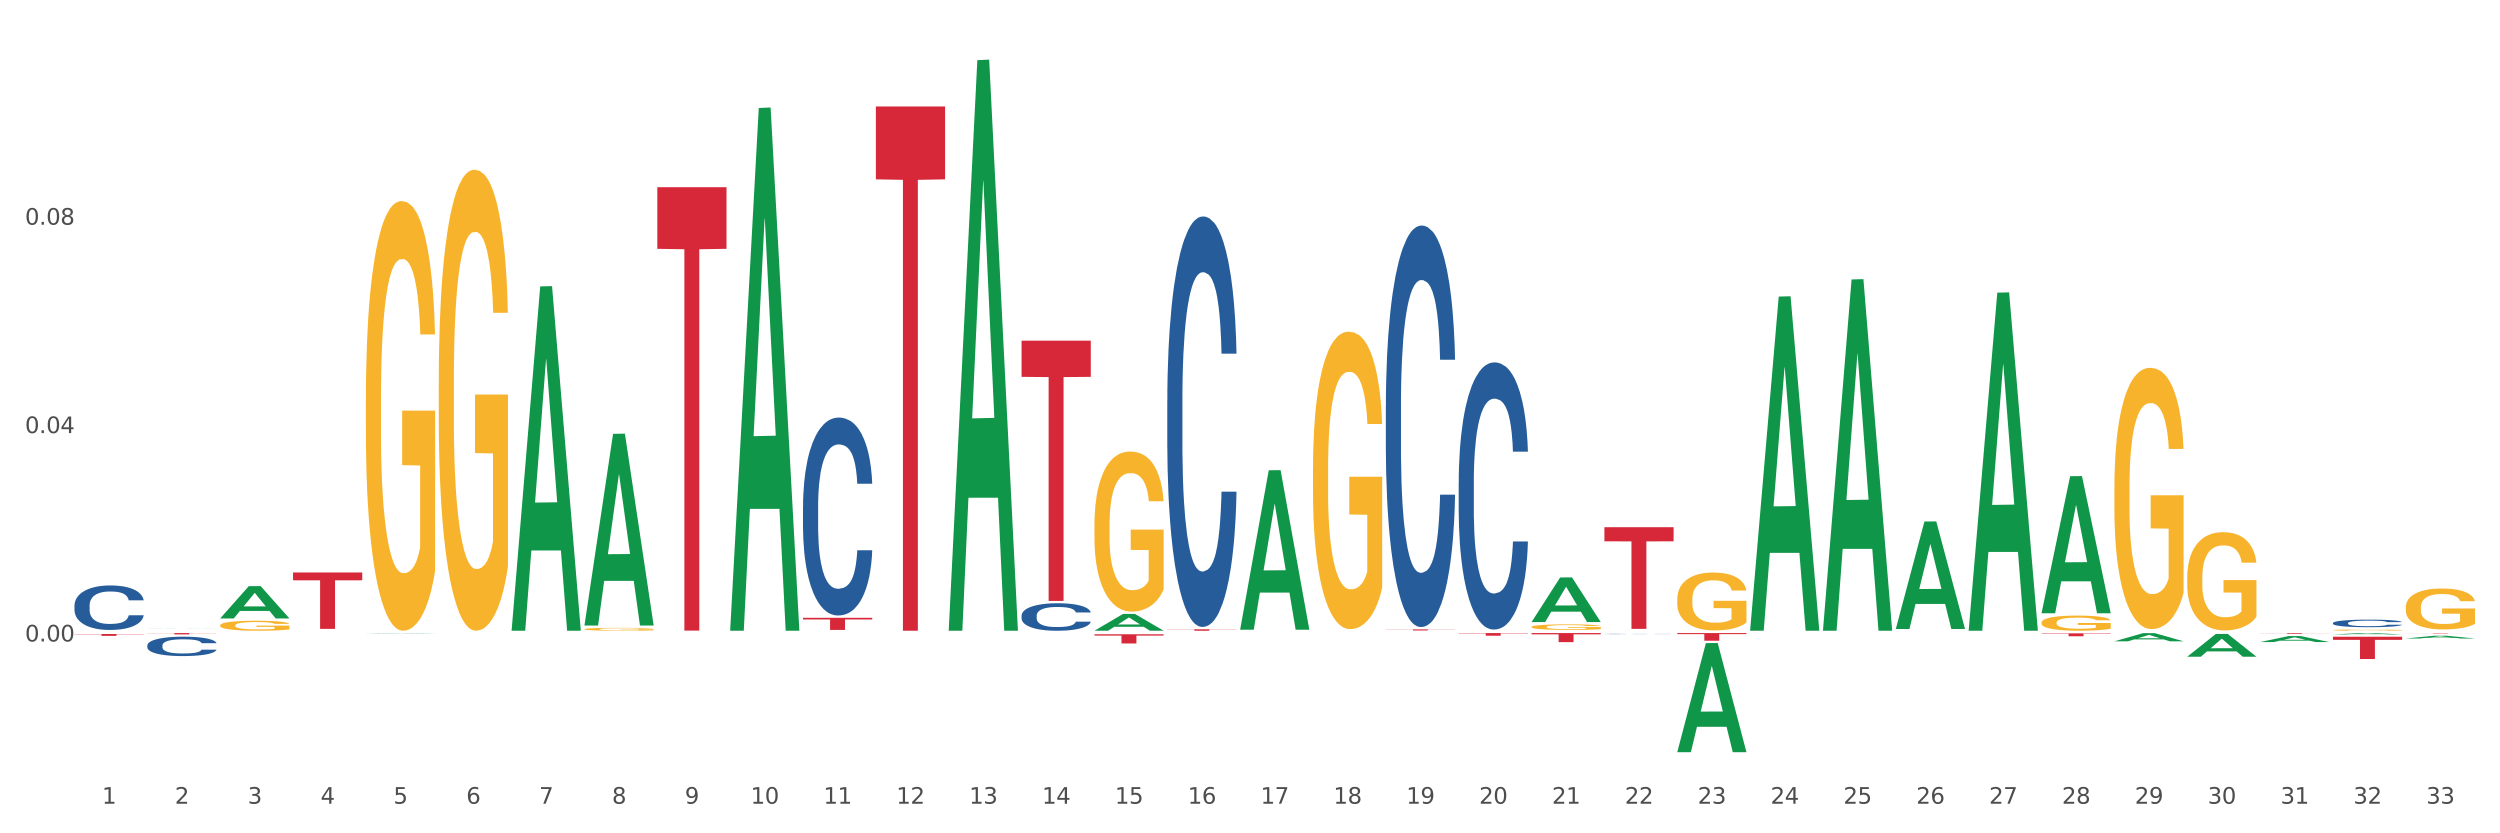 <?xml version="1.0" encoding="utf-8" standalone="no"?>
<!DOCTYPE svg PUBLIC "-//W3C//DTD SVG 1.1//EN"
  "http://www.w3.org/Graphics/SVG/1.1/DTD/svg11.dtd">
<svg xmlns:xlink="http://www.w3.org/1999/xlink" width="1080pt" height="360pt" viewBox="0 0 1080 360" xmlns="http://www.w3.org/2000/svg" version="1.1">
 <rect x="0" y="0" width="1080" height="360" fill="#333333" stroke="none"/>
 <defs>
  <style type="text/css">*{stroke-linejoin: round; stroke-linecap: butt}</style>
 </defs>
 <g id="figure_1">
  <g id="patch_1">
   <path d="M 0 360 
L 1080 360 
L 1080 0 
L 0 0 
z
" style="fill: #ffffff; stroke: #ffffff; stroke-linejoin: miter"/>
  </g>
  <g id="axes_1">
   <g id="matplotlib.axis_1">
    <g id="xtick_1">
     <g id="text_1">
      <!-- 1 -->
      <g style="fill: #4d4d4d" transform="translate(44.071 347.204) scale(0.096 -0.096)">
       <defs>
        <path id="DejaVuSans-31" d="M 794 531 
L 1825 531 
L 1825 4091 
L 703 3866 
L 703 4441 
L 1819 4666 
L 2450 4666 
L 2450 531 
L 3481 531 
L 3481 0 
L 794 0 
L 794 531 
z
" transform="scale(0.016)"/>
       </defs>
       <use xlink:href="#DejaVuSans-31"/>
      </g>
     </g>
    </g>
    <g id="xtick_2">
     <g id="text_2">
      <!-- 2 -->
      <g style="fill: #4d4d4d" transform="translate(75.543 347.204) scale(0.096 -0.096)">
       <defs>
        <path id="DejaVuSans-32" d="M 1228 531 
L 3431 531 
L 3431 0 
L 469 0 
L 469 531 
Q 828 903 1448 1529 
Q 2069 2156 2228 2338 
Q 2531 2678 2651 2914 
Q 2772 3150 2772 3378 
Q 2772 3750 2511 3984 
Q 2250 4219 1831 4219 
Q 1534 4219 1204 4116 
Q 875 4013 500 3803 
L 500 4441 
Q 881 4594 1212 4672 
Q 1544 4750 1819 4750 
Q 2544 4750 2975 4387 
Q 3406 4025 3406 3419 
Q 3406 3131 3298 2873 
Q 3191 2616 2906 2266 
Q 2828 2175 2409 1742 
Q 1991 1309 1228 531 
z
" transform="scale(0.016)"/>
       </defs>
       <use xlink:href="#DejaVuSans-32"/>
      </g>
     </g>
    </g>
    <g id="xtick_3">
     <g id="text_3">
      <!-- 3 -->
      <g style="fill: #4d4d4d" transform="translate(107.016 347.204) scale(0.096 -0.096)">
       <defs>
        <path id="DejaVuSans-33" d="M 2597 2516 
Q 3050 2419 3304 2112 
Q 3559 1806 3559 1356 
Q 3559 666 3084 287 
Q 2609 -91 1734 -91 
Q 1441 -91 1130 -33 
Q 819 25 488 141 
L 488 750 
Q 750 597 1062 519 
Q 1375 441 1716 441 
Q 2309 441 2620 675 
Q 2931 909 2931 1356 
Q 2931 1769 2642 2001 
Q 2353 2234 1838 2234 
L 1294 2234 
L 1294 2753 
L 1863 2753 
Q 2328 2753 2575 2939 
Q 2822 3125 2822 3475 
Q 2822 3834 2567 4026 
Q 2313 4219 1838 4219 
Q 1578 4219 1281 4162 
Q 984 4106 628 3988 
L 628 4550 
Q 988 4650 1302 4700 
Q 1616 4750 1894 4750 
Q 2613 4750 3031 4423 
Q 3450 4097 3450 3541 
Q 3450 3153 3228 2886 
Q 3006 2619 2597 2516 
z
" transform="scale(0.016)"/>
       </defs>
       <use xlink:href="#DejaVuSans-33"/>
      </g>
     </g>
    </g>
    <g id="xtick_4">
     <g id="text_4">
      <!-- 4 -->
      <g style="fill: #4d4d4d" transform="translate(138.489 347.204) scale(0.096 -0.096)">
       <defs>
        <path id="DejaVuSans-34" d="M 2419 4116 
L 825 1625 
L 2419 1625 
L 2419 4116 
z
M 2253 4666 
L 3047 4666 
L 3047 1625 
L 3713 1625 
L 3713 1100 
L 3047 1100 
L 3047 0 
L 2419 0 
L 2419 1100 
L 313 1100 
L 313 1709 
L 2253 4666 
z
" transform="scale(0.016)"/>
       </defs>
       <use xlink:href="#DejaVuSans-34"/>
      </g>
     </g>
    </g>
    <g id="xtick_5">
     <g id="text_5">
      <!-- 5 -->
      <g style="fill: #4d4d4d" transform="translate(169.961 347.204) scale(0.096 -0.096)">
       <defs>
        <path id="DejaVuSans-35" d="M 691 4666 
L 3169 4666 
L 3169 4134 
L 1269 4134 
L 1269 2991 
Q 1406 3038 1543 3061 
Q 1681 3084 1819 3084 
Q 2600 3084 3056 2656 
Q 3513 2228 3513 1497 
Q 3513 744 3044 326 
Q 2575 -91 1722 -91 
Q 1428 -91 1123 -41 
Q 819 9 494 109 
L 494 744 
Q 775 591 1075 516 
Q 1375 441 1709 441 
Q 2250 441 2565 725 
Q 2881 1009 2881 1497 
Q 2881 1984 2565 2268 
Q 2250 2553 1709 2553 
Q 1456 2553 1204 2497 
Q 953 2441 691 2322 
L 691 4666 
z
" transform="scale(0.016)"/>
       </defs>
       <use xlink:href="#DejaVuSans-35"/>
      </g>
     </g>
    </g>
    <g id="xtick_6">
     <g id="text_6">
      <!-- 6 -->
      <g style="fill: #4d4d4d" transform="translate(201.434 347.204) scale(0.096 -0.096)">
       <defs>
        <path id="DejaVuSans-36" d="M 2113 2584 
Q 1688 2584 1439 2293 
Q 1191 2003 1191 1497 
Q 1191 994 1439 701 
Q 1688 409 2113 409 
Q 2538 409 2786 701 
Q 3034 994 3034 1497 
Q 3034 2003 2786 2293 
Q 2538 2584 2113 2584 
z
M 3366 4563 
L 3366 3988 
Q 3128 4100 2886 4159 
Q 2644 4219 2406 4219 
Q 1781 4219 1451 3797 
Q 1122 3375 1075 2522 
Q 1259 2794 1537 2939 
Q 1816 3084 2150 3084 
Q 2853 3084 3261 2657 
Q 3669 2231 3669 1497 
Q 3669 778 3244 343 
Q 2819 -91 2113 -91 
Q 1303 -91 875 529 
Q 447 1150 447 2328 
Q 447 3434 972 4092 
Q 1497 4750 2381 4750 
Q 2619 4750 2861 4703 
Q 3103 4656 3366 4563 
z
" transform="scale(0.016)"/>
       </defs>
       <use xlink:href="#DejaVuSans-36"/>
      </g>
     </g>
    </g>
    <g id="xtick_7">
     <g id="text_7">
      <!-- 7 -->
      <g style="fill: #4d4d4d" transform="translate(232.907 347.204) scale(0.096 -0.096)">
       <defs>
        <path id="DejaVuSans-37" d="M 525 4666 
L 3525 4666 
L 3525 4397 
L 1831 0 
L 1172 0 
L 2766 4134 
L 525 4134 
L 525 4666 
z
" transform="scale(0.016)"/>
       </defs>
       <use xlink:href="#DejaVuSans-37"/>
      </g>
     </g>
    </g>
    <g id="xtick_8">
     <g id="text_8">
      <!-- 8 -->
      <g style="fill: #4d4d4d" transform="translate(264.379 347.204) scale(0.096 -0.096)">
       <defs>
        <path id="DejaVuSans-38" d="M 2034 2216 
Q 1584 2216 1326 1975 
Q 1069 1734 1069 1313 
Q 1069 891 1326 650 
Q 1584 409 2034 409 
Q 2484 409 2743 651 
Q 3003 894 3003 1313 
Q 3003 1734 2745 1975 
Q 2488 2216 2034 2216 
z
M 1403 2484 
Q 997 2584 770 2862 
Q 544 3141 544 3541 
Q 544 4100 942 4425 
Q 1341 4750 2034 4750 
Q 2731 4750 3128 4425 
Q 3525 4100 3525 3541 
Q 3525 3141 3298 2862 
Q 3072 2584 2669 2484 
Q 3125 2378 3379 2068 
Q 3634 1759 3634 1313 
Q 3634 634 3220 271 
Q 2806 -91 2034 -91 
Q 1263 -91 848 271 
Q 434 634 434 1313 
Q 434 1759 690 2068 
Q 947 2378 1403 2484 
z
M 1172 3481 
Q 1172 3119 1398 2916 
Q 1625 2713 2034 2713 
Q 2441 2713 2670 2916 
Q 2900 3119 2900 3481 
Q 2900 3844 2670 4047 
Q 2441 4250 2034 4250 
Q 1625 4250 1398 4047 
Q 1172 3844 1172 3481 
z
" transform="scale(0.016)"/>
       </defs>
       <use xlink:href="#DejaVuSans-38"/>
      </g>
     </g>
    </g>
    <g id="xtick_9">
     <g id="text_9">
      <!-- 9 -->
      <g style="fill: #4d4d4d" transform="translate(295.852 347.204) scale(0.096 -0.096)">
       <defs>
        <path id="DejaVuSans-39" d="M 703 97 
L 703 672 
Q 941 559 1184 500 
Q 1428 441 1663 441 
Q 2288 441 2617 861 
Q 2947 1281 2994 2138 
Q 2813 1869 2534 1725 
Q 2256 1581 1919 1581 
Q 1219 1581 811 2004 
Q 403 2428 403 3163 
Q 403 3881 828 4315 
Q 1253 4750 1959 4750 
Q 2769 4750 3195 4129 
Q 3622 3509 3622 2328 
Q 3622 1225 3098 567 
Q 2575 -91 1691 -91 
Q 1453 -91 1209 -44 
Q 966 3 703 97 
z
M 1959 2075 
Q 2384 2075 2632 2365 
Q 2881 2656 2881 3163 
Q 2881 3666 2632 3958 
Q 2384 4250 1959 4250 
Q 1534 4250 1286 3958 
Q 1038 3666 1038 3163 
Q 1038 2656 1286 2365 
Q 1534 2075 1959 2075 
z
" transform="scale(0.016)"/>
       </defs>
       <use xlink:href="#DejaVuSans-39"/>
      </g>
     </g>
    </g>
    <g id="xtick_10">
     <g id="text_10">
      <!-- 10 -->
      <g style="fill: #4d4d4d" transform="translate(324.271 347.204) scale(0.096 -0.096)">
       <defs>
        <path id="DejaVuSans-30" d="M 2034 4250 
Q 1547 4250 1301 3770 
Q 1056 3291 1056 2328 
Q 1056 1369 1301 889 
Q 1547 409 2034 409 
Q 2525 409 2770 889 
Q 3016 1369 3016 2328 
Q 3016 3291 2770 3770 
Q 2525 4250 2034 4250 
z
M 2034 4750 
Q 2819 4750 3233 4129 
Q 3647 3509 3647 2328 
Q 3647 1150 3233 529 
Q 2819 -91 2034 -91 
Q 1250 -91 836 529 
Q 422 1150 422 2328 
Q 422 3509 836 4129 
Q 1250 4750 2034 4750 
z
" transform="scale(0.016)"/>
       </defs>
       <use xlink:href="#DejaVuSans-31"/>
       <use xlink:href="#DejaVuSans-30" transform="translate(63.623 0)"/>
      </g>
     </g>
    </g>
    <g id="xtick_11">
     <g id="text_11">
      <!-- 11 -->
      <g style="fill: #4d4d4d" transform="translate(355.743 347.204) scale(0.096 -0.096)">
       <use xlink:href="#DejaVuSans-31"/>
       <use xlink:href="#DejaVuSans-31" transform="translate(63.623 0)"/>
      </g>
     </g>
    </g>
    <g id="xtick_12">
     <g id="text_12">
      <!-- 12 -->
      <g style="fill: #4d4d4d" transform="translate(387.216 347.204) scale(0.096 -0.096)">
       <use xlink:href="#DejaVuSans-31"/>
       <use xlink:href="#DejaVuSans-32" transform="translate(63.623 0)"/>
      </g>
     </g>
    </g>
    <g id="xtick_13">
     <g id="text_13">
      <!-- 13 -->
      <g style="fill: #4d4d4d" transform="translate(418.689 347.204) scale(0.096 -0.096)">
       <use xlink:href="#DejaVuSans-31"/>
       <use xlink:href="#DejaVuSans-33" transform="translate(63.623 0)"/>
      </g>
     </g>
    </g>
    <g id="xtick_14">
     <g id="text_14">
      <!-- 14 -->
      <g style="fill: #4d4d4d" transform="translate(450.161 347.204) scale(0.096 -0.096)">
       <use xlink:href="#DejaVuSans-31"/>
       <use xlink:href="#DejaVuSans-34" transform="translate(63.623 0)"/>
      </g>
     </g>
    </g>
    <g id="xtick_15">
     <g id="text_15">
      <!-- 15 -->
      <g style="fill: #4d4d4d" transform="translate(481.634 347.204) scale(0.096 -0.096)">
       <use xlink:href="#DejaVuSans-31"/>
       <use xlink:href="#DejaVuSans-35" transform="translate(63.623 0)"/>
      </g>
     </g>
    </g>
    <g id="xtick_16">
     <g id="text_16">
      <!-- 16 -->
      <g style="fill: #4d4d4d" transform="translate(513.107 347.204) scale(0.096 -0.096)">
       <use xlink:href="#DejaVuSans-31"/>
       <use xlink:href="#DejaVuSans-36" transform="translate(63.623 0)"/>
      </g>
     </g>
    </g>
    <g id="xtick_17">
     <g id="text_17">
      <!-- 17 -->
      <g style="fill: #4d4d4d" transform="translate(544.58 347.204) scale(0.096 -0.096)">
       <use xlink:href="#DejaVuSans-31"/>
       <use xlink:href="#DejaVuSans-37" transform="translate(63.623 0)"/>
      </g>
     </g>
    </g>
    <g id="xtick_18">
     <g id="text_18">
      <!-- 18 -->
      <g style="fill: #4d4d4d" transform="translate(576.052 347.204) scale(0.096 -0.096)">
       <use xlink:href="#DejaVuSans-31"/>
       <use xlink:href="#DejaVuSans-38" transform="translate(63.623 0)"/>
      </g>
     </g>
    </g>
    <g id="xtick_19">
     <g id="text_19">
      <!-- 19 -->
      <g style="fill: #4d4d4d" transform="translate(607.525 347.204) scale(0.096 -0.096)">
       <use xlink:href="#DejaVuSans-31"/>
       <use xlink:href="#DejaVuSans-39" transform="translate(63.623 0)"/>
      </g>
     </g>
    </g>
    <g id="xtick_20">
     <g id="text_20">
      <!-- 20 -->
      <g style="fill: #4d4d4d" transform="translate(638.998 347.204) scale(0.096 -0.096)">
       <use xlink:href="#DejaVuSans-32"/>
       <use xlink:href="#DejaVuSans-30" transform="translate(63.623 0)"/>
      </g>
     </g>
    </g>
    <g id="xtick_21">
     <g id="text_21">
      <!-- 21 -->
      <g style="fill: #4d4d4d" transform="translate(670.47 347.204) scale(0.096 -0.096)">
       <use xlink:href="#DejaVuSans-32"/>
       <use xlink:href="#DejaVuSans-31" transform="translate(63.623 0)"/>
      </g>
     </g>
    </g>
    <g id="xtick_22">
     <g id="text_22">
      <!-- 22 -->
      <g style="fill: #4d4d4d" transform="translate(701.943 347.204) scale(0.096 -0.096)">
       <use xlink:href="#DejaVuSans-32"/>
       <use xlink:href="#DejaVuSans-32" transform="translate(63.623 0)"/>
      </g>
     </g>
    </g>
    <g id="xtick_23">
     <g id="text_23">
      <!-- 23 -->
      <g style="fill: #4d4d4d" transform="translate(733.416 347.204) scale(0.096 -0.096)">
       <use xlink:href="#DejaVuSans-32"/>
       <use xlink:href="#DejaVuSans-33" transform="translate(63.623 0)"/>
      </g>
     </g>
    </g>
    <g id="xtick_24">
     <g id="text_24">
      <!-- 24 -->
      <g style="fill: #4d4d4d" transform="translate(764.888 347.204) scale(0.096 -0.096)">
       <use xlink:href="#DejaVuSans-32"/>
       <use xlink:href="#DejaVuSans-34" transform="translate(63.623 0)"/>
      </g>
     </g>
    </g>
    <g id="xtick_25">
     <g id="text_25">
      <!-- 25 -->
      <g style="fill: #4d4d4d" transform="translate(796.361 347.204) scale(0.096 -0.096)">
       <use xlink:href="#DejaVuSans-32"/>
       <use xlink:href="#DejaVuSans-35" transform="translate(63.623 0)"/>
      </g>
     </g>
    </g>
    <g id="xtick_26">
     <g id="text_26">
      <!-- 26 -->
      <g style="fill: #4d4d4d" transform="translate(827.834 347.204) scale(0.096 -0.096)">
       <use xlink:href="#DejaVuSans-32"/>
       <use xlink:href="#DejaVuSans-36" transform="translate(63.623 0)"/>
      </g>
     </g>
    </g>
    <g id="xtick_27">
     <g id="text_27">
      <!-- 27 -->
      <g style="fill: #4d4d4d" transform="translate(859.306 347.204) scale(0.096 -0.096)">
       <use xlink:href="#DejaVuSans-32"/>
       <use xlink:href="#DejaVuSans-37" transform="translate(63.623 0)"/>
      </g>
     </g>
    </g>
    <g id="xtick_28">
     <g id="text_28">
      <!-- 28 -->
      <g style="fill: #4d4d4d" transform="translate(890.779 347.204) scale(0.096 -0.096)">
       <use xlink:href="#DejaVuSans-32"/>
       <use xlink:href="#DejaVuSans-38" transform="translate(63.623 0)"/>
      </g>
     </g>
    </g>
    <g id="xtick_29">
     <g id="text_29">
      <!-- 29 -->
      <g style="fill: #4d4d4d" transform="translate(922.252 347.204) scale(0.096 -0.096)">
       <use xlink:href="#DejaVuSans-32"/>
       <use xlink:href="#DejaVuSans-39" transform="translate(63.623 0)"/>
      </g>
     </g>
    </g>
    <g id="xtick_30">
     <g id="text_30">
      <!-- 30 -->
      <g style="fill: #4d4d4d" transform="translate(953.724 347.204) scale(0.096 -0.096)">
       <use xlink:href="#DejaVuSans-33"/>
       <use xlink:href="#DejaVuSans-30" transform="translate(63.623 0)"/>
      </g>
     </g>
    </g>
    <g id="xtick_31">
     <g id="text_31">
      <!-- 31 -->
      <g style="fill: #4d4d4d" transform="translate(985.197 347.204) scale(0.096 -0.096)">
       <use xlink:href="#DejaVuSans-33"/>
       <use xlink:href="#DejaVuSans-31" transform="translate(63.623 0)"/>
      </g>
     </g>
    </g>
    <g id="xtick_32">
     <g id="text_32">
      <!-- 32 -->
      <g style="fill: #4d4d4d" transform="translate(1016.67 347.204) scale(0.096 -0.096)">
       <use xlink:href="#DejaVuSans-33"/>
       <use xlink:href="#DejaVuSans-32" transform="translate(63.623 0)"/>
      </g>
     </g>
    </g>
    <g id="xtick_33">
     <g id="text_33">
      <!-- 33 -->
      <g style="fill: #4d4d4d" transform="translate(1048.142 347.204) scale(0.096 -0.096)">
       <use xlink:href="#DejaVuSans-33"/>
       <use xlink:href="#DejaVuSans-33" transform="translate(63.623 0)"/>
      </g>
     </g>
    </g>
    <g id="xtick_34"/>
    <g id="xtick_35"/>
    <g id="xtick_36"/>
    <g id="xtick_37"/>
    <g id="xtick_38"/>
    <g id="xtick_39"/>
    <g id="xtick_40"/>
    <g id="xtick_41"/>
    <g id="xtick_42"/>
    <g id="xtick_43"/>
    <g id="xtick_44"/>
    <g id="xtick_45"/>
    <g id="xtick_46"/>
    <g id="xtick_47"/>
    <g id="xtick_48"/>
    <g id="xtick_49"/>
    <g id="xtick_50"/>
    <g id="xtick_51"/>
    <g id="xtick_52"/>
    <g id="xtick_53"/>
    <g id="xtick_54"/>
    <g id="xtick_55"/>
    <g id="xtick_56"/>
    <g id="xtick_57"/>
    <g id="xtick_58"/>
    <g id="xtick_59"/>
    <g id="xtick_60"/>
    <g id="xtick_61"/>
    <g id="xtick_62"/>
    <g id="xtick_63"/>
    <g id="xtick_64"/>
    <g id="xtick_65"/>
   </g>
   <g id="matplotlib.axis_2">
    <g id="ytick_1">
     <g id="text_34">
      <!-- 0.00 -->
      <g style="fill: #4d4d4d" transform="translate(10.8 277.12) scale(0.096 -0.096)">
       <defs>
        <path id="DejaVuSans-2e" d="M 684 794 
L 1344 794 
L 1344 0 
L 684 0 
L 684 794 
z
" transform="scale(0.016)"/>
       </defs>
       <use xlink:href="#DejaVuSans-30"/>
       <use xlink:href="#DejaVuSans-2e" transform="translate(63.623 0)"/>
       <use xlink:href="#DejaVuSans-30" transform="translate(95.41 0)"/>
       <use xlink:href="#DejaVuSans-30" transform="translate(159.033 0)"/>
      </g>
     </g>
    </g>
    <g id="ytick_2">
     <g id="text_35">
      <!-- 0.04 -->
      <g style="fill: #4d4d4d" transform="translate(10.8 187.096) scale(0.096 -0.096)">
       <use xlink:href="#DejaVuSans-30"/>
       <use xlink:href="#DejaVuSans-2e" transform="translate(63.623 0)"/>
       <use xlink:href="#DejaVuSans-30" transform="translate(95.41 0)"/>
       <use xlink:href="#DejaVuSans-34" transform="translate(159.033 0)"/>
      </g>
     </g>
    </g>
    <g id="ytick_3">
     <g id="text_36">
      <!-- 0.08 -->
      <g style="fill: #4d4d4d" transform="translate(10.8 97.071) scale(0.096 -0.096)">
       <use xlink:href="#DejaVuSans-30"/>
       <use xlink:href="#DejaVuSans-2e" transform="translate(63.623 0)"/>
       <use xlink:href="#DejaVuSans-30" transform="translate(95.41 0)"/>
       <use xlink:href="#DejaVuSans-38" transform="translate(159.033 0)"/>
      </g>
     </g>
    </g>
    <g id="ytick_4"/>
    <g id="ytick_5"/>
    <g id="ytick_6"/>
    <g id="ytick_7"/>
   </g>
   <g id="PolyCollection_1">
    <path d="M 1007.828 269.151 
L 1007.864 269.148 
L 1007.864 269.064 
L 1007.97 268.95 
L 1008.358 268.741 
L 1008.853 268.583 
L 1009.701 268.398 
L 1010.161 268.32 
L 1010.762 268.233 
L 1011.999 268.093 
L 1013.412 267.973 
L 1014.402 267.908 
L 1015.144 267.866 
L 1016.805 267.791 
L 1017.759 267.758 
L 1018.749 267.731 
L 1019.597 267.714 
L 1021.011 267.693 
L 1022.142 267.684 
L 1023.449 267.681 
L 1024.545 267.684 
L 1025.994 267.696 
L 1028.114 267.731 
L 1028.927 267.752 
L 1030.023 267.788 
L 1031.154 267.836 
L 1032.073 267.884 
L 1033.133 267.953 
L 1034.228 268.042 
L 1035.289 268.156 
L 1036.031 268.26 
L 1036.632 268.371 
L 1037.162 268.505 
L 1037.551 268.652 
L 1037.727 268.774 
L 1031.26 268.774 
L 1031.083 268.664 
L 1030.73 268.544 
L 1030.376 268.463 
L 1029.987 268.398 
L 1029.387 268.323 
L 1028.857 268.275 
L 1027.973 268.218 
L 1027.16 268.183 
L 1026.489 268.162 
L 1025.676 268.144 
L 1023.944 268.126 
L 1022.707 268.126 
L 1021.93 268.132 
L 1020.975 268.147 
L 1020.163 268.168 
L 1019.208 268.204 
L 1018.466 268.242 
L 1017.724 268.293 
L 1017.3 268.329 
L 1016.664 268.395 
L 1016.24 268.449 
L 1015.674 268.541 
L 1015.356 268.607 
L 1014.791 268.777 
L 1014.543 268.903 
L 1014.437 268.989 
L 1014.366 269.085 
L 1014.366 269.551 
L 1014.579 269.76 
L 1014.755 269.85 
L 1015.038 269.951 
L 1015.568 270.083 
L 1016.346 270.211 
L 1017.158 270.304 
L 1017.83 270.361 
L 1018.466 270.403 
L 1019.102 270.435 
L 1019.88 270.465 
L 1020.516 270.483 
L 1021.47 270.501 
L 1022.601 270.51 
L 1023.485 270.51 
L 1025.287 270.495 
L 1026.1 270.48 
L 1026.877 270.459 
L 1027.726 270.427 
L 1028.397 270.391 
L 1028.786 270.364 
L 1029.422 270.307 
L 1029.917 270.247 
L 1030.341 270.179 
L 1030.624 270.119 
L 1030.942 270.029 
L 1031.189 269.928 
L 1031.26 269.874 
L 1037.727 269.874 
L 1037.586 269.981 
L 1037.339 270.086 
L 1036.844 270.226 
L 1036.455 270.307 
L 1035.854 270.406 
L 1035.218 270.489 
L 1034.335 270.582 
L 1033.522 270.651 
L 1032.673 270.71 
L 1031.755 270.764 
L 1030.094 270.839 
L 1029.493 270.86 
L 1028.22 270.896 
L 1027.231 270.917 
L 1025.782 270.937 
L 1024.297 270.949 
L 1022.742 270.952 
L 1021.364 270.946 
L 1019.844 270.928 
L 1018.89 270.911 
L 1017.83 270.884 
L 1016.593 270.842 
L 1015.427 270.791 
L 1014.331 270.731 
L 1013.306 270.663 
L 1012.352 270.585 
L 1011.115 270.456 
L 1010.196 270.331 
L 1009.525 270.214 
L 1009.065 270.116 
L 1008.606 269.99 
L 1008.358 269.904 
L 1007.97 269.694 
L 1007.828 269.5 
L 1007.828 269.151 
z
" clip-path="url(#p7a4a916d73)" style="fill: #255c99"/>
    <path d="M 693.101 273.881 
L 693.137 273.881 
L 693.137 273.877 
L 693.243 273.872 
L 693.632 273.862 
L 694.126 273.855 
L 694.975 273.847 
L 695.434 273.844 
L 696.035 273.84 
L 697.272 273.834 
L 698.685 273.828 
L 699.675 273.825 
L 700.417 273.824 
L 702.078 273.82 
L 703.032 273.819 
L 704.022 273.818 
L 704.87 273.817 
L 706.284 273.816 
L 707.415 273.815 
L 708.722 273.815 
L 709.818 273.815 
L 711.267 273.816 
L 713.388 273.818 
L 714.2 273.819 
L 715.296 273.82 
L 716.427 273.822 
L 717.346 273.824 
L 718.406 273.827 
L 719.502 273.831 
L 720.562 273.836 
L 721.304 273.841 
L 721.905 273.846 
L 722.435 273.852 
L 722.824 273.859 
L 723 273.864 
L 716.533 273.864 
L 716.356 273.859 
L 716.003 273.854 
L 715.649 273.85 
L 715.261 273.847 
L 714.66 273.844 
L 714.13 273.842 
L 713.246 273.839 
L 712.433 273.838 
L 711.762 273.837 
L 710.949 273.836 
L 709.217 273.835 
L 707.98 273.835 
L 707.203 273.835 
L 706.249 273.836 
L 705.436 273.837 
L 704.481 273.839 
L 703.739 273.84 
L 702.997 273.843 
L 702.573 273.844 
L 701.937 273.847 
L 701.513 273.849 
L 700.947 273.854 
L 700.629 273.857 
L 700.064 273.864 
L 699.816 273.87 
L 699.71 273.874 
L 699.64 273.878 
L 699.64 273.898 
L 699.852 273.908 
L 700.028 273.912 
L 700.311 273.916 
L 700.841 273.922 
L 701.619 273.928 
L 702.432 273.932 
L 703.103 273.934 
L 703.739 273.936 
L 704.375 273.938 
L 705.153 273.939 
L 705.789 273.94 
L 706.743 273.941 
L 707.874 273.941 
L 708.758 273.941 
L 710.56 273.94 
L 711.373 273.94 
L 712.151 273.939 
L 712.999 273.937 
L 713.67 273.936 
L 714.059 273.935 
L 714.695 273.932 
L 715.19 273.929 
L 715.614 273.926 
L 715.897 273.924 
L 716.215 273.92 
L 716.462 273.915 
L 716.533 273.913 
L 723 273.913 
L 722.859 273.918 
L 722.612 273.922 
L 722.117 273.928 
L 721.728 273.932 
L 721.127 273.936 
L 720.491 273.94 
L 719.608 273.944 
L 718.795 273.947 
L 717.947 273.95 
L 717.028 273.952 
L 715.367 273.956 
L 714.766 273.957 
L 713.494 273.958 
L 712.504 273.959 
L 711.055 273.96 
L 709.571 273.961 
L 708.016 273.961 
L 706.637 273.96 
L 705.118 273.96 
L 704.163 273.959 
L 703.103 273.958 
L 701.866 273.956 
L 700.7 273.954 
L 699.604 273.951 
L 698.579 273.948 
L 697.625 273.944 
L 696.388 273.939 
L 695.469 273.933 
L 694.798 273.928 
L 694.338 273.924 
L 693.879 273.918 
L 693.632 273.914 
L 693.243 273.905 
L 693.101 273.896 
L 693.101 273.881 
z
" clip-path="url(#p7a4a916d73)" style="fill: #255c99"/>
    <path d="M 598.683 175.368 
L 598.719 175.21 
L 598.719 170.773 
L 598.825 164.753 
L 599.213 153.663 
L 599.708 145.266 
L 600.556 135.443 
L 601.016 131.324 
L 601.617 126.73 
L 602.854 119.283 
L 604.267 112.946 
L 605.257 109.461 
L 605.999 107.242 
L 607.66 103.282 
L 608.614 101.539 
L 609.604 100.113 
L 610.452 99.162 
L 611.866 98.053 
L 612.997 97.578 
L 614.304 97.42 
L 615.4 97.578 
L 616.849 98.212 
L 618.969 100.113 
L 619.782 101.222 
L 620.878 103.123 
L 622.009 105.658 
L 622.928 108.193 
L 623.988 111.837 
L 625.084 116.59 
L 626.144 122.61 
L 626.886 128.155 
L 627.487 134.017 
L 628.017 141.147 
L 628.406 148.91 
L 628.582 155.406 
L 622.115 155.406 
L 621.938 149.544 
L 621.585 143.206 
L 621.231 138.929 
L 620.843 135.443 
L 620.242 131.482 
L 619.712 128.948 
L 618.828 125.937 
L 618.015 124.036 
L 617.344 122.927 
L 616.531 121.977 
L 614.799 121.026 
L 613.562 121.026 
L 612.785 121.343 
L 611.83 122.135 
L 611.018 123.244 
L 610.063 125.145 
L 609.321 127.205 
L 608.579 129.898 
L 608.155 131.799 
L 607.519 135.285 
L 607.095 138.137 
L 606.529 143.048 
L 606.211 146.533 
L 605.646 155.564 
L 605.398 162.218 
L 605.292 166.813 
L 605.222 171.882 
L 605.222 196.598 
L 605.434 207.688 
L 605.61 212.441 
L 605.893 217.828 
L 606.423 224.799 
L 607.201 231.611 
L 608.014 236.523 
L 608.685 239.533 
L 609.321 241.751 
L 609.957 243.493 
L 610.735 245.078 
L 611.371 246.028 
L 612.325 246.979 
L 613.456 247.454 
L 614.34 247.454 
L 616.142 246.662 
L 616.955 245.87 
L 617.733 244.761 
L 618.581 243.018 
L 619.252 241.117 
L 619.641 239.691 
L 620.277 236.681 
L 620.772 233.512 
L 621.196 229.868 
L 621.479 226.7 
L 621.797 221.947 
L 622.044 216.56 
L 622.115 213.708 
L 628.582 213.708 
L 628.441 219.412 
L 628.194 224.957 
L 627.699 232.403 
L 627.31 236.681 
L 626.709 241.909 
L 626.073 246.345 
L 625.19 251.257 
L 624.377 254.901 
L 623.529 258.069 
L 622.61 260.921 
L 620.949 264.882 
L 620.348 265.991 
L 619.075 267.892 
L 618.086 269.001 
L 616.637 270.11 
L 615.153 270.744 
L 613.598 270.902 
L 612.219 270.585 
L 610.7 269.635 
L 609.745 268.684 
L 608.685 267.258 
L 607.448 265.04 
L 606.282 262.347 
L 605.186 259.178 
L 604.161 255.534 
L 603.207 251.415 
L 601.97 244.603 
L 601.051 237.948 
L 600.38 231.77 
L 599.92 226.541 
L 599.461 219.887 
L 599.213 215.293 
L 598.825 204.202 
L 598.683 193.904 
L 598.683 175.368 
z
" clip-path="url(#p7a4a916d73)" style="fill: #255c99"/>
    <path d="M 630.156 208.413 
L 630.191 208.308 
L 630.191 205.356 
L 630.297 201.351 
L 630.686 193.972 
L 631.181 188.385 
L 632.029 181.85 
L 632.489 179.109 
L 633.089 176.052 
L 634.326 171.098 
L 635.74 166.882 
L 636.73 164.563 
L 637.472 163.087 
L 639.133 160.452 
L 640.087 159.292 
L 641.077 158.343 
L 641.925 157.711 
L 643.338 156.973 
L 644.469 156.657 
L 645.777 156.551 
L 646.873 156.657 
L 648.322 157.079 
L 650.442 158.343 
L 651.255 159.081 
L 652.351 160.346 
L 653.482 162.033 
L 654.4 163.719 
L 655.461 166.144 
L 656.556 169.306 
L 657.617 173.312 
L 658.359 177.001 
L 658.959 180.901 
L 659.49 185.645 
L 659.878 190.81 
L 660.055 195.132 
L 653.588 195.132 
L 653.411 191.231 
L 653.057 187.015 
L 652.704 184.169 
L 652.315 181.85 
L 651.714 179.215 
L 651.184 177.528 
L 650.301 175.525 
L 649.488 174.26 
L 648.816 173.523 
L 648.004 172.89 
L 646.272 172.258 
L 645.035 172.258 
L 644.257 172.468 
L 643.303 172.995 
L 642.49 173.733 
L 641.536 174.998 
L 640.794 176.369 
L 640.052 178.161 
L 639.628 179.425 
L 638.991 181.745 
L 638.567 183.642 
L 638.002 186.91 
L 637.684 189.229 
L 637.118 195.237 
L 636.871 199.664 
L 636.765 202.721 
L 636.694 206.094 
L 636.694 222.538 
L 636.906 229.917 
L 637.083 233.079 
L 637.366 236.663 
L 637.896 241.301 
L 638.673 245.834 
L 639.486 249.102 
L 640.158 251.104 
L 640.794 252.58 
L 641.43 253.74 
L 642.208 254.794 
L 642.844 255.426 
L 643.798 256.059 
L 644.929 256.375 
L 645.812 256.375 
L 647.615 255.848 
L 648.428 255.321 
L 649.205 254.583 
L 650.053 253.423 
L 650.725 252.159 
L 651.114 251.21 
L 651.75 249.207 
L 652.245 247.099 
L 652.669 244.674 
L 652.951 242.566 
L 653.269 239.404 
L 653.517 235.82 
L 653.588 233.923 
L 660.055 233.923 
L 659.914 237.717 
L 659.666 241.407 
L 659.172 246.361 
L 658.783 249.207 
L 658.182 252.686 
L 657.546 255.637 
L 656.662 258.905 
L 655.849 261.329 
L 655.001 263.437 
L 654.082 265.335 
L 652.421 267.97 
L 651.82 268.708 
L 650.548 269.973 
L 649.559 270.711 
L 648.11 271.449 
L 646.625 271.87 
L 645.07 271.976 
L 643.692 271.765 
L 642.172 271.132 
L 641.218 270.5 
L 640.158 269.551 
L 638.921 268.076 
L 637.754 266.284 
L 636.659 264.175 
L 635.634 261.751 
L 634.68 259.01 
L 633.443 254.478 
L 632.524 250.05 
L 631.852 245.939 
L 631.393 242.461 
L 630.934 238.034 
L 630.686 234.977 
L 630.297 227.598 
L 630.156 220.746 
L 630.156 208.413 
z
" clip-path="url(#p7a4a916d73)" style="fill: #255c99"/>
    <path d="M 504.265 173.193 
L 504.301 173.031 
L 504.301 168.496 
L 504.407 162.341 
L 504.795 151.003 
L 505.29 142.419 
L 506.138 132.377 
L 506.598 128.166 
L 507.199 123.469 
L 508.436 115.857 
L 509.849 109.378 
L 510.839 105.815 
L 511.581 103.548 
L 513.242 99.498 
L 514.196 97.717 
L 515.186 96.259 
L 516.034 95.287 
L 517.448 94.154 
L 518.579 93.668 
L 519.886 93.506 
L 520.982 93.668 
L 522.431 94.316 
L 524.551 96.259 
L 525.364 97.393 
L 526.46 99.336 
L 527.591 101.928 
L 528.51 104.519 
L 529.57 108.245 
L 530.666 113.104 
L 531.726 119.258 
L 532.468 124.927 
L 533.069 130.92 
L 533.599 138.208 
L 533.988 146.144 
L 534.164 152.785 
L 527.697 152.785 
L 527.52 146.792 
L 527.167 140.314 
L 526.813 135.941 
L 526.425 132.377 
L 525.824 128.328 
L 525.294 125.737 
L 524.41 122.659 
L 523.597 120.716 
L 522.926 119.582 
L 522.113 118.61 
L 520.381 117.639 
L 519.144 117.639 
L 518.367 117.962 
L 517.412 118.772 
L 516.6 119.906 
L 515.645 121.85 
L 514.903 123.955 
L 514.161 126.709 
L 513.737 128.652 
L 513.101 132.215 
L 512.677 135.131 
L 512.111 140.152 
L 511.793 143.715 
L 511.228 152.947 
L 510.98 159.75 
L 510.874 164.447 
L 510.803 169.629 
L 510.803 194.896 
L 511.016 206.234 
L 511.192 211.093 
L 511.475 216.599 
L 512.005 223.726 
L 512.783 230.69 
L 513.595 235.711 
L 514.267 238.789 
L 514.903 241.056 
L 515.539 242.838 
L 516.317 244.457 
L 516.953 245.429 
L 517.907 246.401 
L 519.038 246.887 
L 519.922 246.887 
L 521.724 246.077 
L 522.537 245.267 
L 523.314 244.133 
L 524.163 242.352 
L 524.834 240.408 
L 525.223 238.951 
L 525.859 235.873 
L 526.354 232.634 
L 526.778 228.909 
L 527.061 225.669 
L 527.379 220.81 
L 527.626 215.304 
L 527.697 212.388 
L 534.164 212.388 
L 534.023 218.219 
L 533.776 223.888 
L 533.281 231.5 
L 532.892 235.873 
L 532.291 241.218 
L 531.655 245.753 
L 530.772 250.774 
L 529.959 254.499 
L 529.11 257.739 
L 528.192 260.654 
L 526.531 264.703 
L 525.93 265.837 
L 524.657 267.78 
L 523.668 268.914 
L 522.219 270.048 
L 520.735 270.696 
L 519.179 270.858 
L 517.801 270.534 
L 516.281 269.562 
L 515.327 268.59 
L 514.267 267.133 
L 513.03 264.865 
L 511.864 262.112 
L 510.768 258.872 
L 509.743 255.147 
L 508.789 250.936 
L 507.552 243.971 
L 506.633 237.169 
L 505.962 230.852 
L 505.502 225.507 
L 505.043 218.705 
L 504.795 214.008 
L 504.407 202.67 
L 504.265 192.143 
L 504.265 173.193 
z
" clip-path="url(#p7a4a916d73)" style="fill: #255c99"/>
    <path d="M 441.32 265.94 
L 441.355 265.929 
L 441.355 265.625 
L 441.461 265.213 
L 441.85 264.453 
L 442.345 263.878 
L 443.193 263.206 
L 443.652 262.924 
L 444.253 262.609 
L 445.49 262.099 
L 446.904 261.665 
L 447.893 261.427 
L 448.636 261.275 
L 450.297 261.003 
L 451.251 260.884 
L 452.24 260.786 
L 453.089 260.721 
L 454.502 260.645 
L 455.633 260.613 
L 456.941 260.602 
L 458.037 260.613 
L 459.486 260.656 
L 461.606 260.786 
L 462.419 260.862 
L 463.514 260.993 
L 464.645 261.166 
L 465.564 261.34 
L 466.625 261.589 
L 467.72 261.915 
L 468.78 262.327 
L 469.523 262.707 
L 470.123 263.108 
L 470.654 263.596 
L 471.042 264.128 
L 471.219 264.573 
L 464.751 264.573 
L 464.575 264.171 
L 464.221 263.737 
L 463.868 263.444 
L 463.479 263.206 
L 462.878 262.935 
L 462.348 262.761 
L 461.465 262.555 
L 460.652 262.425 
L 459.98 262.349 
L 459.167 262.284 
L 457.436 262.218 
L 456.199 262.218 
L 455.421 262.24 
L 454.467 262.294 
L 453.654 262.37 
L 452.7 262.501 
L 451.958 262.642 
L 451.216 262.826 
L 450.791 262.956 
L 450.155 263.195 
L 449.731 263.39 
L 449.166 263.727 
L 448.848 263.965 
L 448.282 264.584 
L 448.035 265.039 
L 447.929 265.354 
L 447.858 265.701 
L 447.858 267.394 
L 448.07 268.153 
L 448.247 268.478 
L 448.53 268.847 
L 449.06 269.325 
L 449.837 269.791 
L 450.65 270.127 
L 451.322 270.334 
L 451.958 270.486 
L 452.594 270.605 
L 453.371 270.713 
L 454.008 270.778 
L 454.962 270.844 
L 456.093 270.876 
L 456.976 270.876 
L 458.779 270.822 
L 459.592 270.768 
L 460.369 270.692 
L 461.217 270.572 
L 461.889 270.442 
L 462.278 270.344 
L 462.914 270.138 
L 463.408 269.921 
L 463.833 269.672 
L 464.115 269.455 
L 464.433 269.129 
L 464.681 268.761 
L 464.751 268.565 
L 471.219 268.565 
L 471.078 268.956 
L 470.83 269.336 
L 470.335 269.845 
L 469.947 270.138 
L 469.346 270.496 
L 468.71 270.8 
L 467.826 271.136 
L 467.013 271.386 
L 466.165 271.603 
L 465.246 271.798 
L 463.585 272.069 
L 462.984 272.145 
L 461.712 272.276 
L 460.722 272.352 
L 459.273 272.428 
L 457.789 272.471 
L 456.234 272.482 
L 454.856 272.46 
L 453.336 272.395 
L 452.382 272.33 
L 451.322 272.232 
L 450.085 272.08 
L 448.918 271.896 
L 447.823 271.679 
L 446.798 271.429 
L 445.844 271.147 
L 444.607 270.681 
L 443.688 270.225 
L 443.016 269.802 
L 442.557 269.444 
L 442.097 268.988 
L 441.85 268.674 
L 441.461 267.914 
L 441.32 267.209 
L 441.32 265.94 
z
" clip-path="url(#p7a4a916d73)" style="fill: #255c99"/>
    <path d="M 346.902 218.806 
L 346.937 218.728 
L 346.937 216.542 
L 347.043 213.574 
L 347.432 208.108 
L 347.927 203.969 
L 348.775 199.127 
L 349.234 197.097 
L 349.835 194.832 
L 351.072 191.162 
L 352.486 188.038 
L 353.475 186.32 
L 354.218 185.227 
L 355.879 183.275 
L 356.833 182.416 
L 357.822 181.713 
L 358.671 181.244 
L 360.084 180.698 
L 361.215 180.463 
L 362.523 180.385 
L 363.618 180.463 
L 365.067 180.776 
L 367.188 181.713 
L 368.001 182.259 
L 369.096 183.197 
L 370.227 184.446 
L 371.146 185.695 
L 372.206 187.492 
L 373.302 189.834 
L 374.362 192.802 
L 375.105 195.535 
L 375.705 198.424 
L 376.235 201.938 
L 376.624 205.765 
L 376.801 208.967 
L 370.333 208.967 
L 370.157 206.077 
L 369.803 202.954 
L 369.45 200.845 
L 369.061 199.127 
L 368.46 197.175 
L 367.93 195.925 
L 367.047 194.442 
L 366.234 193.505 
L 365.562 192.958 
L 364.749 192.489 
L 363.018 192.021 
L 361.781 192.021 
L 361.003 192.177 
L 360.049 192.568 
L 359.236 193.114 
L 358.282 194.051 
L 357.54 195.066 
L 356.798 196.394 
L 356.373 197.331 
L 355.737 199.049 
L 355.313 200.455 
L 354.748 202.876 
L 354.43 204.594 
L 353.864 209.045 
L 353.617 212.325 
L 353.511 214.589 
L 353.44 217.088 
L 353.44 229.27 
L 353.652 234.737 
L 353.829 237.08 
L 354.112 239.735 
L 354.642 243.171 
L 355.419 246.529 
L 356.232 248.949 
L 356.904 250.433 
L 357.54 251.526 
L 358.176 252.385 
L 358.953 253.166 
L 359.59 253.635 
L 360.544 254.104 
L 361.675 254.338 
L 362.558 254.338 
L 364.361 253.947 
L 365.174 253.557 
L 365.951 253.01 
L 366.799 252.151 
L 367.471 251.214 
L 367.859 250.511 
L 368.496 249.028 
L 368.99 247.466 
L 369.415 245.67 
L 369.697 244.108 
L 370.015 241.765 
L 370.263 239.11 
L 370.333 237.704 
L 376.801 237.704 
L 376.66 240.516 
L 376.412 243.249 
L 375.917 246.919 
L 375.529 249.028 
L 374.928 251.605 
L 374.292 253.791 
L 373.408 256.212 
L 372.595 258.008 
L 371.747 259.57 
L 370.828 260.976 
L 369.167 262.928 
L 368.566 263.474 
L 367.294 264.412 
L 366.304 264.958 
L 364.855 265.505 
L 363.371 265.817 
L 361.816 265.895 
L 360.438 265.739 
L 358.918 265.271 
L 357.964 264.802 
L 356.904 264.099 
L 355.667 263.006 
L 354.5 261.678 
L 353.405 260.117 
L 352.38 258.32 
L 351.426 256.29 
L 350.189 252.932 
L 349.27 249.652 
L 348.598 246.607 
L 348.139 244.03 
L 347.679 240.75 
L 347.432 238.485 
L 347.043 233.019 
L 346.902 227.943 
L 346.902 218.806 
z
" clip-path="url(#p7a4a916d73)" style="fill: #255c99"/>
    <path d="M 63.648 278.812 
L 63.683 278.804 
L 63.683 278.59 
L 63.789 278.299 
L 64.178 277.764 
L 64.673 277.359 
L 65.521 276.885 
L 65.98 276.686 
L 66.581 276.464 
L 67.818 276.105 
L 69.232 275.799 
L 70.221 275.63 
L 70.963 275.523 
L 72.624 275.332 
L 73.579 275.248 
L 74.568 275.179 
L 75.416 275.133 
L 76.83 275.08 
L 77.961 275.057 
L 79.269 275.049 
L 80.364 275.057 
L 81.813 275.087 
L 83.934 275.179 
L 84.747 275.233 
L 85.842 275.324 
L 86.973 275.447 
L 87.892 275.569 
L 88.952 275.745 
L 90.048 275.975 
L 91.108 276.265 
L 91.85 276.533 
L 92.451 276.816 
L 92.981 277.16 
L 93.37 277.535 
L 93.547 277.848 
L 87.079 277.848 
L 86.903 277.565 
L 86.549 277.259 
L 86.196 277.053 
L 85.807 276.885 
L 85.206 276.693 
L 84.676 276.571 
L 83.792 276.426 
L 82.98 276.334 
L 82.308 276.28 
L 81.495 276.235 
L 79.763 276.189 
L 78.527 276.189 
L 77.749 276.204 
L 76.795 276.242 
L 75.982 276.296 
L 75.028 276.387 
L 74.286 276.487 
L 73.543 276.617 
L 73.119 276.709 
L 72.483 276.877 
L 72.059 277.015 
L 71.494 277.252 
L 71.175 277.42 
L 70.61 277.856 
L 70.363 278.177 
L 70.257 278.399 
L 70.186 278.643 
L 70.186 279.836 
L 70.398 280.372 
L 70.575 280.601 
L 70.857 280.861 
L 71.388 281.198 
L 72.165 281.526 
L 72.978 281.763 
L 73.649 281.909 
L 74.286 282.016 
L 74.922 282.1 
L 75.699 282.176 
L 76.335 282.222 
L 77.29 282.268 
L 78.421 282.291 
L 79.304 282.291 
L 81.106 282.253 
L 81.919 282.215 
L 82.697 282.161 
L 83.545 282.077 
L 84.217 281.985 
L 84.605 281.916 
L 85.241 281.771 
L 85.736 281.618 
L 86.16 281.442 
L 86.443 281.289 
L 86.761 281.06 
L 87.009 280.8 
L 87.079 280.662 
L 93.547 280.662 
L 93.405 280.938 
L 93.158 281.205 
L 92.663 281.565 
L 92.274 281.771 
L 91.674 282.023 
L 91.037 282.238 
L 90.154 282.475 
L 89.341 282.651 
L 88.493 282.804 
L 87.574 282.941 
L 85.913 283.132 
L 85.312 283.186 
L 84.04 283.278 
L 83.05 283.331 
L 81.601 283.385 
L 80.117 283.415 
L 78.562 283.423 
L 77.184 283.408 
L 75.664 283.362 
L 74.71 283.316 
L 73.649 283.247 
L 72.412 283.14 
L 71.246 283.01 
L 70.151 282.857 
L 69.126 282.681 
L 68.171 282.482 
L 66.934 282.153 
L 66.016 281.832 
L 65.344 281.534 
L 64.885 281.282 
L 64.425 280.961 
L 64.178 280.739 
L 63.789 280.203 
L 63.648 279.706 
L 63.648 278.812 
z
" clip-path="url(#p7a4a916d73)" style="fill: #255c99"/>
    <path d="M 409.847 272.018 
L 409.878 271.787 
L 422.208 25.991 
L 427.324 25.759 
L 439.746 272.482 
L 433.828 272.482 
L 431.146 215.029 
L 418.416 215.029 
L 418.324 215.956 
L 415.735 272.482 
L 409.847 272.482 
L 409.847 272.018 
L 420.019 180.743 
L 429.544 180.511 
L 424.828 78.347 
L 424.766 77.884 
L 424.704 78.579 
L 419.988 180.511 
L 420.019 180.743 
L 409.847 272.018 
z
" clip-path="url(#p7a4a916d73)" style="fill: #109648"/>
    <path d="M 315.429 272.057 
L 315.46 271.845 
L 327.79 46.647 
L 332.906 46.435 
L 345.328 272.482 
L 339.41 272.482 
L 336.728 219.844 
L 323.998 219.844 
L 323.906 220.693 
L 321.317 272.482 
L 315.429 272.482 
L 315.429 272.057 
L 325.601 188.431 
L 335.126 188.218 
L 330.41 94.616 
L 330.348 94.191 
L 330.286 94.828 
L 325.57 188.218 
L 325.601 188.431 
L 315.429 272.057 
z
" clip-path="url(#p7a4a916d73)" style="fill: #109648"/>
    <path d="M 283.956 80.875 
L 313.856 80.875 
L 313.856 107.495 
L 302.094 107.675 
L 302.094 272.429 
L 295.647 272.429 
L 295.647 107.675 
L 283.956 107.495 
L 283.956 81.055 
L 283.956 80.875 
z
" clip-path="url(#p7a4a916d73)" style="fill: #d62839"/>
    <path d="M 252.484 270.086 
L 252.515 270.008 
L 264.844 187.412 
L 269.961 187.334 
L 282.383 270.242 
L 276.465 270.242 
L 273.783 250.935 
L 261.053 250.935 
L 260.96 251.247 
L 258.371 270.242 
L 252.484 270.242 
L 252.484 270.086 
L 262.656 239.414 
L 272.18 239.336 
L 267.464 205.005 
L 267.403 204.85 
L 267.341 205.083 
L 262.625 239.336 
L 262.656 239.414 
L 252.484 270.086 
z
" clip-path="url(#p7a4a916d73)" style="fill: #109648"/>
    <path d="M 126.593 247.303 
L 156.492 247.303 
L 156.492 250.688 
L 144.731 250.711 
L 144.731 271.662 
L 138.283 271.662 
L 138.283 250.711 
L 126.593 250.688 
L 126.593 247.326 
L 126.593 247.303 
z
" clip-path="url(#p7a4a916d73)" style="fill: #d62839"/>
    <path d="M 63.648 273.473 
L 93.547 273.473 
L 93.547 273.554 
L 81.785 273.555 
L 81.785 274.058 
L 75.338 274.058 
L 75.338 273.555 
L 63.648 273.554 
L 63.648 273.473 
L 63.648 273.473 
z
" clip-path="url(#p7a4a916d73)" style="fill: #d62839"/>
    <path d="M 472.793 272.468 
L 472.823 272.461 
L 485.153 265.219 
L 490.27 265.213 
L 502.692 272.482 
L 496.773 272.482 
L 494.092 270.789 
L 481.362 270.789 
L 481.269 270.816 
L 478.68 272.482 
L 472.793 272.482 
L 472.793 272.468 
L 482.964 269.779 
L 492.489 269.772 
L 487.773 266.762 
L 487.711 266.748 
L 487.65 266.769 
L 482.934 269.772 
L 482.964 269.779 
L 472.793 272.468 
z
" clip-path="url(#p7a4a916d73)" style="fill: #109648"/>
    <path d="M 724.574 324.861 
L 724.605 324.817 
L 736.934 277.829 
L 742.051 277.784 
L 754.473 324.95 
L 748.555 324.95 
L 745.873 313.966 
L 733.143 313.966 
L 733.051 314.144 
L 730.461 324.95 
L 724.574 324.95 
L 724.574 324.861 
L 734.746 307.412 
L 744.27 307.368 
L 739.554 287.837 
L 739.493 287.749 
L 739.431 287.882 
L 734.715 307.368 
L 734.746 307.412 
L 724.574 324.861 
z
" clip-path="url(#p7a4a916d73)" style="fill: #109648"/>
    <path d="M 346.902 266.886 
L 376.801 266.886 
L 376.801 267.614 
L 365.04 267.619 
L 365.04 272.125 
L 358.592 272.125 
L 358.592 267.619 
L 346.902 267.614 
L 346.902 266.891 
L 346.902 266.886 
z
" clip-path="url(#p7a4a916d73)" style="fill: #d62839"/>
    <path d="M 32.175 273.891 
L 62.074 273.891 
L 62.074 274.004 
L 50.313 274.004 
L 50.313 274.703 
L 43.865 274.703 
L 43.865 274.004 
L 32.175 274.004 
L 32.175 273.892 
L 32.175 273.891 
z
" clip-path="url(#p7a4a916d73)" style="fill: #d62839"/>
    <path d="M 1039.301 273.473 
L 1069.2 273.473 
L 1069.2 273.495 
L 1057.439 273.495 
L 1057.439 273.631 
L 1050.991 273.631 
L 1050.991 273.495 
L 1039.301 273.495 
L 1039.301 273.473 
L 1039.301 273.473 
z
" clip-path="url(#p7a4a916d73)" style="fill: #d62839"/>
    <path d="M 1007.828 275.071 
L 1037.727 275.071 
L 1037.727 276.407 
L 1025.966 276.416 
L 1025.966 284.682 
L 1019.519 284.682 
L 1019.519 276.416 
L 1007.828 276.407 
L 1007.828 275.08 
L 1007.828 275.071 
z
" clip-path="url(#p7a4a916d73)" style="fill: #d62839"/>
    <path d="M 976.356 273.473 
L 1006.255 273.473 
L 1006.255 273.515 
L 994.493 273.515 
L 994.493 273.779 
L 988.046 273.779 
L 988.046 273.515 
L 976.356 273.515 
L 976.356 273.473 
L 976.356 273.473 
z
" clip-path="url(#p7a4a916d73)" style="fill: #d62839"/>
    <path d="M 881.938 273.59 
L 911.837 273.59 
L 911.837 273.768 
L 900.075 273.77 
L 900.075 274.871 
L 893.628 274.871 
L 893.628 273.77 
L 881.938 273.768 
L 881.938 273.592 
L 881.938 273.59 
z
" clip-path="url(#p7a4a916d73)" style="fill: #d62839"/>
    <path d="M 724.574 273.473 
L 754.473 273.473 
L 754.473 273.934 
L 742.712 273.937 
L 742.712 276.794 
L 736.264 276.794 
L 736.264 273.937 
L 724.574 273.934 
L 724.574 273.476 
L 724.574 273.473 
z
" clip-path="url(#p7a4a916d73)" style="fill: #d62839"/>
    <path d="M 693.101 227.742 
L 723 227.742 
L 723 233.846 
L 711.239 233.887 
L 711.239 271.668 
L 704.792 271.668 
L 704.792 233.887 
L 693.101 233.846 
L 693.101 227.783 
L 693.101 227.742 
z
" clip-path="url(#p7a4a916d73)" style="fill: #d62839"/>
    <path d="M 95.12 267.141 
L 95.151 267.128 
L 107.481 253.206 
L 112.597 253.193 
L 125.019 267.167 
L 119.101 267.167 
L 116.42 263.913 
L 103.689 263.913 
L 103.597 263.966 
L 101.008 267.167 
L 95.12 267.167 
L 95.12 267.141 
L 105.292 261.971 
L 114.817 261.958 
L 110.101 256.172 
L 110.039 256.146 
L 109.977 256.185 
L 105.261 261.958 
L 105.292 261.971 
L 95.12 267.141 
z
" clip-path="url(#p7a4a916d73)" style="fill: #109648"/>
    <path d="M 158.066 273.847 
L 158.097 273.847 
L 170.426 273.691 
L 175.543 273.691 
L 187.965 273.848 
L 182.047 273.848 
L 179.365 273.811 
L 166.635 273.811 
L 166.542 273.812 
L 163.953 273.848 
L 158.066 273.848 
L 158.066 273.847 
L 168.238 273.789 
L 177.762 273.789 
L 173.046 273.724 
L 172.984 273.724 
L 172.923 273.724 
L 168.207 273.789 
L 168.238 273.789 
L 158.066 273.847 
z
" clip-path="url(#p7a4a916d73)" style="fill: #109648"/>
    <path d="M 221.011 272.202 
L 221.042 272.062 
L 233.371 123.733 
L 238.488 123.594 
L 250.91 272.482 
L 244.992 272.482 
L 242.31 237.811 
L 229.58 237.811 
L 229.488 238.37 
L 226.898 272.482 
L 221.011 272.482 
L 221.011 272.202 
L 231.183 217.121 
L 240.708 216.981 
L 235.991 155.329 
L 235.93 155.049 
L 235.868 155.468 
L 231.152 216.981 
L 231.183 217.121 
L 221.011 272.202 
z
" clip-path="url(#p7a4a916d73)" style="fill: #109648"/>
    <path d="M 63.648 271.572 
L 63.679 271.572 
L 76.008 271.519 
L 81.125 271.519 
L 93.547 271.572 
L 87.629 271.572 
L 84.947 271.56 
L 72.217 271.56 
L 72.124 271.56 
L 69.535 271.572 
L 63.648 271.572 
L 63.648 271.572 
L 73.82 271.552 
L 83.344 271.552 
L 78.628 271.53 
L 78.566 271.53 
L 78.505 271.531 
L 73.789 271.552 
L 73.82 271.552 
L 63.648 271.572 
z
" clip-path="url(#p7a4a916d73)" style="fill: #109648"/>
    <path d="M 944.883 283.688 
L 944.914 283.679 
L 957.243 273.854 
L 962.36 273.844 
L 974.782 283.707 
L 968.864 283.707 
L 966.182 281.41 
L 953.452 281.41 
L 953.359 281.447 
L 950.77 283.707 
L 944.883 283.707 
L 944.883 283.688 
L 955.055 280.039 
L 964.579 280.03 
L 959.863 275.947 
L 959.802 275.928 
L 959.74 275.956 
L 955.024 280.03 
L 955.055 280.039 
L 944.883 283.688 
z
" clip-path="url(#p7a4a916d73)" style="fill: #109648"/>
    <path d="M 976.356 277.371 
L 976.386 277.368 
L 988.716 274.772 
L 993.833 274.77 
L 1006.255 277.376 
L 1000.336 277.376 
L 997.655 276.769 
L 984.925 276.769 
L 984.832 276.779 
L 982.243 277.376 
L 976.356 277.376 
L 976.356 277.371 
L 986.527 276.407 
L 996.052 276.404 
L 991.336 275.325 
L 991.274 275.32 
L 991.213 275.328 
L 986.497 276.404 
L 986.527 276.407 
L 976.356 277.371 
z
" clip-path="url(#p7a4a916d73)" style="fill: #109648"/>
    <path d="M 1007.828 274.079 
L 1007.859 274.078 
L 1020.189 273.473 
L 1025.305 273.473 
L 1037.727 274.08 
L 1031.809 274.08 
L 1029.127 273.939 
L 1016.397 273.939 
L 1016.305 273.941 
L 1013.716 274.08 
L 1007.828 274.08 
L 1007.828 274.079 
L 1018 273.854 
L 1027.525 273.854 
L 1022.809 273.602 
L 1022.747 273.601 
L 1022.685 273.603 
L 1017.969 273.854 
L 1018 273.854 
L 1007.828 274.079 
z
" clip-path="url(#p7a4a916d73)" style="fill: #109648"/>
    <path d="M 1039.301 275.833 
L 1039.332 275.832 
L 1051.661 274.623 
L 1056.778 274.622 
L 1069.2 275.835 
L 1063.282 275.835 
L 1060.6 275.553 
L 1047.87 275.553 
L 1047.777 275.557 
L 1045.188 275.835 
L 1039.301 275.835 
L 1039.301 275.833 
L 1049.473 275.384 
L 1058.997 275.383 
L 1054.281 274.881 
L 1054.22 274.878 
L 1054.158 274.882 
L 1049.442 275.383 
L 1049.473 275.384 
L 1039.301 275.833 
z
" clip-path="url(#p7a4a916d73)" style="fill: #109648"/>
    <path d="M 850.465 272.207 
L 850.496 272.07 
L 862.825 126.431 
L 867.942 126.294 
L 880.364 272.482 
L 874.446 272.482 
L 871.764 238.44 
L 859.034 238.44 
L 858.941 238.989 
L 856.352 272.482 
L 850.465 272.482 
L 850.465 272.207 
L 860.637 218.125 
L 870.161 217.987 
L 865.445 157.453 
L 865.384 157.179 
L 865.322 157.591 
L 860.606 217.987 
L 860.637 218.125 
L 850.465 272.207 
z
" clip-path="url(#p7a4a916d73)" style="fill: #109648"/>
    <path d="M 881.938 264.832 
L 881.968 264.777 
L 894.298 205.719 
L 899.415 205.664 
L 911.837 264.944 
L 905.918 264.944 
L 903.237 251.14 
L 890.507 251.14 
L 890.414 251.362 
L 887.825 264.944 
L 881.938 264.944 
L 881.938 264.832 
L 892.109 242.902 
L 901.634 242.846 
L 896.918 218.299 
L 896.856 218.188 
L 896.795 218.355 
L 892.079 242.846 
L 892.109 242.902 
L 881.938 264.832 
z
" clip-path="url(#p7a4a916d73)" style="fill: #109648"/>
    <path d="M 913.41 277.048 
L 913.441 277.044 
L 925.771 273.525 
L 930.887 273.521 
L 943.309 277.054 
L 937.391 277.054 
L 934.709 276.232 
L 921.979 276.232 
L 921.887 276.245 
L 919.298 277.054 
L 913.41 277.054 
L 913.41 277.048 
L 923.582 275.741 
L 933.107 275.737 
L 928.391 274.274 
L 928.329 274.268 
L 928.267 274.278 
L 923.551 275.737 
L 923.582 275.741 
L 913.41 277.048 
z
" clip-path="url(#p7a4a916d73)" style="fill: #109648"/>
    <path d="M 818.992 271.649 
L 819.023 271.605 
L 831.352 225.29 
L 836.469 225.247 
L 848.891 271.736 
L 842.973 271.736 
L 840.291 260.91 
L 827.561 260.91 
L 827.469 261.085 
L 824.879 271.736 
L 818.992 271.736 
L 818.992 271.649 
L 829.164 254.45 
L 838.689 254.406 
L 833.972 235.156 
L 833.911 235.068 
L 833.849 235.199 
L 829.133 254.406 
L 829.164 254.45 
L 818.992 271.649 
z
" clip-path="url(#p7a4a916d73)" style="fill: #109648"/>
    <path d="M 661.629 268.7 
L 661.66 268.681 
L 673.989 249.457 
L 679.106 249.439 
L 691.528 268.736 
L 685.61 268.736 
L 682.928 264.242 
L 670.198 264.242 
L 670.105 264.315 
L 667.516 268.736 
L 661.629 268.736 
L 661.629 268.7 
L 671.801 261.56 
L 681.325 261.542 
L 676.609 253.552 
L 676.547 253.515 
L 676.486 253.57 
L 671.77 261.542 
L 671.801 261.56 
L 661.629 268.7 
z
" clip-path="url(#p7a4a916d73)" style="fill: #109648"/>
    <path d="M 535.738 271.919 
L 535.769 271.854 
L 548.098 203.159 
L 553.215 203.094 
L 565.637 272.048 
L 559.719 272.048 
L 557.037 255.992 
L 544.307 255.992 
L 544.215 256.25 
L 541.625 272.048 
L 535.738 272.048 
L 535.738 271.919 
L 545.91 246.409 
L 555.434 246.344 
L 550.718 217.792 
L 550.657 217.662 
L 550.595 217.856 
L 545.879 246.344 
L 545.91 246.409 
L 535.738 271.919 
z
" clip-path="url(#p7a4a916d73)" style="fill: #109648"/>
    <path d="M 756.047 272.21 
L 756.078 272.075 
L 768.407 128.121 
L 773.524 127.985 
L 785.946 272.482 
L 780.028 272.482 
L 777.346 238.834 
L 764.616 238.834 
L 764.523 239.376 
L 761.934 272.482 
L 756.047 272.482 
L 756.047 272.21 
L 766.219 218.753 
L 775.743 218.618 
L 771.027 158.784 
L 770.965 158.513 
L 770.904 158.92 
L 766.188 218.618 
L 766.219 218.753 
L 756.047 272.21 
z
" clip-path="url(#p7a4a916d73)" style="fill: #109648"/>
    <path d="M 787.519 272.196 
L 787.55 272.054 
L 799.88 120.724 
L 804.997 120.581 
L 817.419 272.482 
L 811.5 272.482 
L 808.819 237.11 
L 796.088 237.11 
L 795.996 237.68 
L 793.407 272.482 
L 787.519 272.482 
L 787.519 272.196 
L 797.691 216 
L 807.216 215.858 
L 802.5 152.958 
L 802.438 152.673 
L 802.377 153.101 
L 797.66 215.858 
L 797.691 216 
L 787.519 272.196 
z
" clip-path="url(#p7a4a916d73)" style="fill: #109648"/>
    <path d="M 661.629 273.473 
L 691.528 273.473 
L 691.528 274.019 
L 679.767 274.023 
L 679.767 277.408 
L 673.319 277.408 
L 673.319 274.023 
L 661.629 274.019 
L 661.629 273.476 
L 661.629 273.473 
z
" clip-path="url(#p7a4a916d73)" style="fill: #d62839"/>
    <path d="M 630.156 273.478 
L 660.055 273.478 
L 660.055 273.64 
L 648.294 273.641 
L 648.294 274.648 
L 641.846 274.648 
L 641.846 273.641 
L 630.156 273.64 
L 630.156 273.479 
L 630.156 273.478 
z
" clip-path="url(#p7a4a916d73)" style="fill: #d62839"/>
    <path d="M 598.683 271.893 
L 628.582 271.893 
L 628.582 271.959 
L 616.821 271.96 
L 616.821 272.371 
L 610.374 272.371 
L 610.374 271.96 
L 598.683 271.959 
L 598.683 271.893 
L 598.683 271.893 
z
" clip-path="url(#p7a4a916d73)" style="fill: #d62839"/>
    <path d="M 504.265 271.849 
L 534.164 271.849 
L 534.164 271.937 
L 522.403 271.937 
L 522.403 272.482 
L 515.956 272.482 
L 515.956 271.937 
L 504.265 271.937 
L 504.265 271.849 
L 504.265 271.849 
z
" clip-path="url(#p7a4a916d73)" style="fill: #d62839"/>
    <path d="M 472.793 274.015 
L 502.692 274.015 
L 502.692 274.564 
L 490.93 274.567 
L 490.93 277.963 
L 484.483 277.963 
L 484.483 274.567 
L 472.793 274.564 
L 472.793 274.019 
L 472.793 274.015 
z
" clip-path="url(#p7a4a916d73)" style="fill: #d62839"/>
    <path d="M 441.32 147.175 
L 471.219 147.175 
L 471.219 162.8 
L 459.458 162.905 
L 459.458 259.611 
L 453.01 259.611 
L 453.01 162.905 
L 441.32 162.8 
L 441.32 147.28 
L 441.32 147.175 
z
" clip-path="url(#p7a4a916d73)" style="fill: #d62839"/>
    <path d="M 378.375 46.006 
L 408.274 46.006 
L 408.274 77.479 
L 396.512 77.691 
L 396.512 272.482 
L 390.065 272.482 
L 390.065 77.691 
L 378.375 77.479 
L 378.375 46.219 
L 378.375 46.006 
z
" clip-path="url(#p7a4a916d73)" style="fill: #d62839"/>
    <path d="M 32.175 261.553 
L 32.21 261.535 
L 32.21 261.044 
L 32.316 260.377 
L 32.705 259.148 
L 33.2 258.217 
L 34.048 257.129 
L 34.508 256.672 
L 35.108 256.163 
L 36.345 255.338 
L 37.759 254.636 
L 38.749 254.25 
L 39.491 254.004 
L 41.152 253.565 
L 42.106 253.372 
L 43.096 253.214 
L 43.944 253.109 
L 45.357 252.986 
L 46.488 252.933 
L 47.796 252.916 
L 48.892 252.933 
L 50.341 253.003 
L 52.461 253.214 
L 53.274 253.337 
L 54.37 253.548 
L 55.501 253.828 
L 56.419 254.109 
L 57.48 254.513 
L 58.575 255.04 
L 59.635 255.707 
L 60.378 256.321 
L 60.978 256.971 
L 61.509 257.761 
L 61.897 258.621 
L 62.074 259.341 
L 55.607 259.341 
L 55.43 258.691 
L 55.076 257.989 
L 54.723 257.515 
L 54.334 257.129 
L 53.733 256.69 
L 53.203 256.409 
L 52.32 256.076 
L 51.507 255.865 
L 50.835 255.742 
L 50.023 255.637 
L 48.291 255.531 
L 47.054 255.531 
L 46.276 255.566 
L 45.322 255.654 
L 44.509 255.777 
L 43.555 255.988 
L 42.813 256.216 
L 42.071 256.514 
L 41.647 256.725 
L 41.01 257.111 
L 40.586 257.427 
L 40.021 257.972 
L 39.703 258.358 
L 39.137 259.358 
L 38.89 260.096 
L 38.784 260.605 
L 38.713 261.167 
L 38.713 263.905 
L 38.925 265.134 
L 39.102 265.661 
L 39.385 266.258 
L 39.915 267.03 
L 40.692 267.785 
L 41.505 268.329 
L 42.177 268.663 
L 42.813 268.908 
L 43.449 269.102 
L 44.227 269.277 
L 44.863 269.382 
L 45.817 269.488 
L 46.948 269.54 
L 47.831 269.54 
L 49.634 269.453 
L 50.447 269.365 
L 51.224 269.242 
L 52.072 269.049 
L 52.744 268.838 
L 53.133 268.68 
L 53.769 268.347 
L 54.264 267.996 
L 54.688 267.592 
L 54.97 267.241 
L 55.288 266.714 
L 55.536 266.117 
L 55.607 265.801 
L 62.074 265.801 
L 61.933 266.433 
L 61.685 267.048 
L 61.191 267.873 
L 60.802 268.347 
L 60.201 268.926 
L 59.565 269.418 
L 58.681 269.962 
L 57.868 270.365 
L 57.02 270.717 
L 56.101 271.033 
L 54.44 271.471 
L 53.839 271.594 
L 52.567 271.805 
L 51.578 271.928 
L 50.129 272.051 
L 48.644 272.121 
L 47.089 272.139 
L 45.711 272.103 
L 44.191 271.998 
L 43.237 271.893 
L 42.177 271.735 
L 40.94 271.489 
L 39.773 271.191 
L 38.678 270.839 
L 37.653 270.436 
L 36.699 269.979 
L 35.462 269.224 
L 34.543 268.487 
L 33.871 267.802 
L 33.412 267.223 
L 32.953 266.486 
L 32.705 265.977 
L 32.316 264.748 
L 32.175 263.607 
L 32.175 261.553 
z
" clip-path="url(#p7a4a916d73)" style="fill: #255c99"/>
    <path d="M 881.938 268.96 
L 881.973 268.954 
L 881.973 268.739 
L 882.043 268.553 
L 882.396 268.105 
L 882.926 267.734 
L 883.314 267.537 
L 883.703 267.376 
L 884.161 267.214 
L 884.726 267.047 
L 885.75 266.802 
L 886.385 266.676 
L 887.162 266.544 
L 888.574 266.353 
L 889.598 266.245 
L 890.657 266.156 
L 892.386 266.048 
L 893.516 266 
L 894.716 265.964 
L 896.163 265.941 
L 897.258 265.935 
L 899.658 265.952 
L 901.705 266.006 
L 902.694 266.048 
L 903.965 266.12 
L 904.635 266.168 
L 905.73 266.263 
L 906.859 266.389 
L 907.636 266.497 
L 908.801 266.7 
L 909.683 266.903 
L 910.495 267.154 
L 910.919 267.328 
L 911.236 267.489 
L 911.519 267.674 
L 911.801 267.967 
L 905.447 267.967 
L 905.2 267.758 
L 904.812 267.561 
L 904.247 267.37 
L 903.753 267.25 
L 902.906 267.1 
L 902.129 267.005 
L 901.317 266.933 
L 900.329 266.873 
L 899.552 266.843 
L 898.458 266.819 
L 896.305 266.825 
L 894.857 266.873 
L 893.869 266.933 
L 893.234 266.987 
L 892.669 267.047 
L 892.033 267.13 
L 891.292 267.256 
L 890.763 267.37 
L 890.233 267.513 
L 889.809 267.657 
L 889.421 267.824 
L 889.103 268.003 
L 888.856 268.189 
L 888.645 268.416 
L 888.468 268.793 
L 888.468 269.612 
L 888.539 269.797 
L 888.715 270.042 
L 888.927 270.228 
L 889.28 270.449 
L 889.598 270.598 
L 890.198 270.814 
L 890.868 270.993 
L 891.398 271.107 
L 891.927 271.202 
L 892.845 271.334 
L 893.869 271.441 
L 894.751 271.507 
L 895.952 271.567 
L 896.763 271.591 
L 897.469 271.603 
L 899.199 271.603 
L 900.435 271.585 
L 901.811 271.543 
L 902.87 271.489 
L 903.753 271.423 
L 904.741 271.316 
L 905.377 271.214 
L 905.377 269.965 
L 897.611 269.959 
L 897.611 269.127 
L 911.837 269.127 
L 911.837 271.567 
L 911.236 271.693 
L 910.566 271.806 
L 909.86 271.908 
L 908.801 272.033 
L 907.53 272.153 
L 906.4 272.237 
L 905.2 272.308 
L 903.788 272.374 
L 901.953 272.434 
L 900.823 272.458 
L 899.411 272.476 
L 897.752 272.482 
L 896.305 272.47 
L 894.893 272.44 
L 893.41 272.386 
L 891.963 272.308 
L 890.868 272.231 
L 889.774 272.135 
L 888.609 272.009 
L 887.691 271.89 
L 886.985 271.782 
L 886.209 271.645 
L 885.362 271.465 
L 884.726 271.304 
L 884.161 271.136 
L 883.561 270.921 
L 883.138 270.736 
L 882.714 270.503 
L 882.467 270.329 
L 882.185 270.06 
L 881.973 269.683 
L 881.938 268.96 
z
" clip-path="url(#p7a4a916d73)" style="fill: #f7b32b"/>
    <path d="M 913.41 211.055 
L 913.446 210.952 
L 913.446 207.241 
L 913.516 204.046 
L 913.869 196.315 
L 914.399 189.925 
L 914.787 186.523 
L 915.175 183.74 
L 915.634 180.957 
L 916.199 178.071 
L 917.223 173.845 
L 917.858 171.68 
L 918.635 169.413 
L 920.047 166.114 
L 921.07 164.259 
L 922.129 162.713 
L 923.859 160.857 
L 924.989 160.033 
L 926.189 159.414 
L 927.636 159.002 
L 928.73 158.899 
L 931.131 159.208 
L 933.178 160.136 
L 934.167 160.857 
L 935.437 162.094 
L 936.108 162.919 
L 937.202 164.568 
L 938.332 166.733 
L 939.109 168.588 
L 940.273 172.093 
L 941.156 175.597 
L 941.968 179.926 
L 942.391 182.916 
L 942.709 185.699 
L 942.992 188.894 
L 943.274 193.945 
L 936.92 193.945 
L 936.673 190.337 
L 936.285 186.935 
L 935.72 183.637 
L 935.226 181.576 
L 934.378 178.999 
L 933.602 177.349 
L 932.79 176.112 
L 931.801 175.082 
L 931.025 174.566 
L 929.931 174.154 
L 927.777 174.257 
L 926.33 175.082 
L 925.342 176.112 
L 924.706 177.04 
L 924.141 178.071 
L 923.506 179.514 
L 922.765 181.679 
L 922.235 183.637 
L 921.706 186.111 
L 921.282 188.585 
L 920.894 191.471 
L 920.576 194.563 
L 920.329 197.758 
L 920.117 201.675 
L 919.941 208.169 
L 919.941 222.291 
L 920.011 225.486 
L 920.188 229.712 
L 920.4 232.907 
L 920.753 236.721 
L 921.07 239.298 
L 921.67 243.009 
L 922.341 246.101 
L 922.871 248.06 
L 923.4 249.709 
L 924.318 251.976 
L 925.342 253.832 
L 926.224 254.966 
L 927.424 255.996 
L 928.236 256.409 
L 928.942 256.615 
L 930.672 256.615 
L 931.907 256.306 
L 933.284 255.584 
L 934.343 254.656 
L 935.226 253.523 
L 936.214 251.667 
L 936.849 249.915 
L 936.849 228.372 
L 929.083 228.269 
L 929.083 213.941 
L 943.309 213.941 
L 943.309 255.996 
L 942.709 258.161 
L 942.038 260.119 
L 941.332 261.872 
L 940.273 264.036 
L 939.003 266.098 
L 937.873 267.541 
L 936.673 268.778 
L 935.261 269.912 
L 933.425 270.942 
L 932.296 271.355 
L 930.884 271.664 
L 929.225 271.767 
L 927.777 271.561 
L 926.365 271.046 
L 924.883 270.118 
L 923.435 268.778 
L 922.341 267.438 
L 921.247 265.789 
L 920.082 263.624 
L 919.164 261.563 
L 918.458 259.707 
L 917.681 257.336 
L 916.834 254.244 
L 916.199 251.461 
L 915.634 248.575 
L 915.034 244.864 
L 914.61 241.669 
L 914.187 237.649 
L 913.94 234.66 
L 913.657 230.021 
L 913.446 223.527 
L 913.41 211.055 
z
" clip-path="url(#p7a4a916d73)" style="fill: #f7b32b"/>
    <path d="M 158.066 172.621 
L 158.101 172.452 
L 158.101 166.348 
L 158.172 161.092 
L 158.525 148.377 
L 159.054 137.865 
L 159.442 132.27 
L 159.831 127.693 
L 160.29 123.115 
L 160.854 118.368 
L 161.878 111.417 
L 162.514 107.856 
L 163.29 104.126 
L 164.702 98.701 
L 165.726 95.649 
L 166.785 93.106 
L 168.515 90.054 
L 169.644 88.698 
L 170.844 87.681 
L 172.292 87.003 
L 173.386 86.833 
L 175.786 87.342 
L 177.834 88.867 
L 178.822 90.054 
L 180.093 92.089 
L 180.764 93.445 
L 181.858 96.158 
L 182.988 99.718 
L 183.764 102.77 
L 184.929 108.534 
L 185.811 114.299 
L 186.623 121.42 
L 187.047 126.336 
L 187.365 130.914 
L 187.647 136.17 
L 187.929 144.477 
L 181.576 144.477 
L 181.328 138.543 
L 180.94 132.948 
L 180.375 127.523 
L 179.881 124.132 
L 179.034 119.894 
L 178.257 117.181 
L 177.445 115.147 
L 176.457 113.451 
L 175.68 112.603 
L 174.586 111.925 
L 172.433 112.095 
L 170.986 113.451 
L 169.997 115.147 
L 169.362 116.672 
L 168.797 118.368 
L 168.162 120.741 
L 167.42 124.302 
L 166.891 127.523 
L 166.361 131.592 
L 165.938 135.661 
L 165.549 140.408 
L 165.232 145.495 
L 164.985 150.75 
L 164.773 157.193 
L 164.596 167.874 
L 164.596 191.101 
L 164.667 196.357 
L 164.843 203.309 
L 165.055 208.564 
L 165.408 214.837 
L 165.726 219.076 
L 166.326 225.179 
L 166.997 230.266 
L 167.526 233.487 
L 168.056 236.2 
L 168.973 239.93 
L 169.997 242.981 
L 170.88 244.846 
L 172.08 246.542 
L 172.892 247.22 
L 173.598 247.559 
L 175.327 247.559 
L 176.563 247.05 
L 177.94 245.864 
L 178.999 244.338 
L 179.881 242.473 
L 180.87 239.421 
L 181.505 236.539 
L 181.505 201.104 
L 173.739 200.935 
L 173.739 177.369 
L 187.965 177.369 
L 187.965 246.542 
L 187.365 250.102 
L 186.694 253.323 
L 185.988 256.206 
L 184.929 259.766 
L 183.658 263.157 
L 182.529 265.531 
L 181.328 267.565 
L 179.916 269.43 
L 178.081 271.125 
L 176.951 271.804 
L 175.539 272.312 
L 173.88 272.482 
L 172.433 272.143 
L 171.021 271.295 
L 169.538 269.769 
L 168.091 267.565 
L 166.997 265.361 
L 165.902 262.648 
L 164.737 259.088 
L 163.82 255.697 
L 163.114 252.645 
L 162.337 248.746 
L 161.49 243.66 
L 160.854 239.082 
L 160.29 234.335 
L 159.69 228.231 
L 159.266 222.975 
L 158.842 216.363 
L 158.595 211.447 
L 158.313 203.817 
L 158.101 193.136 
L 158.066 172.621 
z
" clip-path="url(#p7a4a916d73)" style="fill: #f7b32b"/>
    <path d="M 1039.301 262.412 
L 1039.336 262.396 
L 1039.336 261.815 
L 1039.407 261.314 
L 1039.76 260.104 
L 1040.289 259.103 
L 1040.678 258.57 
L 1041.066 258.134 
L 1041.525 257.698 
L 1042.09 257.246 
L 1043.113 256.585 
L 1043.749 256.246 
L 1044.525 255.89 
L 1045.937 255.374 
L 1046.961 255.083 
L 1048.02 254.841 
L 1049.75 254.551 
L 1050.879 254.421 
L 1052.08 254.325 
L 1053.527 254.26 
L 1054.621 254.244 
L 1057.022 254.292 
L 1059.069 254.438 
L 1060.057 254.551 
L 1061.328 254.744 
L 1061.999 254.873 
L 1063.093 255.132 
L 1064.223 255.471 
L 1064.999 255.761 
L 1066.164 256.31 
L 1067.047 256.859 
L 1067.859 257.537 
L 1068.282 258.005 
L 1068.6 258.441 
L 1068.882 258.941 
L 1069.165 259.732 
L 1062.811 259.732 
L 1062.564 259.167 
L 1062.175 258.635 
L 1061.611 258.118 
L 1061.116 257.795 
L 1060.269 257.392 
L 1059.493 257.133 
L 1058.681 256.94 
L 1057.692 256.778 
L 1056.916 256.698 
L 1055.821 256.633 
L 1053.668 256.649 
L 1052.221 256.778 
L 1051.232 256.94 
L 1050.597 257.085 
L 1050.032 257.246 
L 1049.397 257.472 
L 1048.655 257.811 
L 1048.126 258.118 
L 1047.596 258.505 
L 1047.173 258.893 
L 1046.785 259.345 
L 1046.467 259.829 
L 1046.22 260.33 
L 1046.008 260.943 
L 1045.831 261.96 
L 1045.831 264.171 
L 1045.902 264.672 
L 1046.079 265.334 
L 1046.29 265.834 
L 1046.643 266.431 
L 1046.961 266.835 
L 1047.561 267.416 
L 1048.232 267.9 
L 1048.761 268.207 
L 1049.291 268.465 
L 1050.209 268.82 
L 1051.232 269.111 
L 1052.115 269.289 
L 1053.315 269.45 
L 1054.127 269.515 
L 1054.833 269.547 
L 1056.563 269.547 
L 1057.798 269.498 
L 1059.175 269.385 
L 1060.234 269.24 
L 1061.116 269.063 
L 1062.105 268.772 
L 1062.74 268.498 
L 1062.74 265.124 
L 1054.974 265.108 
L 1054.974 262.864 
L 1069.2 262.864 
L 1069.2 269.45 
L 1068.6 269.789 
L 1067.929 270.096 
L 1067.223 270.37 
L 1066.164 270.709 
L 1064.893 271.032 
L 1063.764 271.258 
L 1062.564 271.452 
L 1061.152 271.629 
L 1059.316 271.791 
L 1058.186 271.855 
L 1056.774 271.904 
L 1055.115 271.92 
L 1053.668 271.887 
L 1052.256 271.807 
L 1050.773 271.661 
L 1049.326 271.452 
L 1048.232 271.242 
L 1047.138 270.984 
L 1045.973 270.645 
L 1045.055 270.322 
L 1044.349 270.031 
L 1043.572 269.66 
L 1042.725 269.176 
L 1042.09 268.74 
L 1041.525 268.288 
L 1040.925 267.707 
L 1040.501 267.206 
L 1040.078 266.577 
L 1039.83 266.109 
L 1039.548 265.382 
L 1039.336 264.365 
L 1039.301 262.412 
z
" clip-path="url(#p7a4a916d73)" style="fill: #f7b32b"/>
    <path d="M 661.629 270.834 
L 661.664 270.832 
L 661.664 270.753 
L 661.735 270.685 
L 662.088 270.521 
L 662.617 270.385 
L 663.005 270.313 
L 663.394 270.254 
L 663.853 270.195 
L 664.417 270.134 
L 665.441 270.044 
L 666.077 269.998 
L 666.853 269.95 
L 668.265 269.88 
L 669.289 269.84 
L 670.348 269.808 
L 672.078 269.768 
L 673.207 269.751 
L 674.407 269.738 
L 675.855 269.729 
L 676.949 269.727 
L 679.349 269.733 
L 681.397 269.753 
L 682.385 269.768 
L 683.656 269.794 
L 684.327 269.812 
L 685.421 269.847 
L 686.55 269.893 
L 687.327 269.932 
L 688.492 270.007 
L 689.374 270.081 
L 690.186 270.173 
L 690.61 270.237 
L 690.928 270.296 
L 691.21 270.364 
L 691.492 270.471 
L 685.138 270.471 
L 684.891 270.394 
L 684.503 270.322 
L 683.938 270.252 
L 683.444 270.208 
L 682.597 270.153 
L 681.82 270.118 
L 681.008 270.092 
L 680.02 270.07 
L 679.243 270.059 
L 678.149 270.051 
L 675.996 270.053 
L 674.548 270.07 
L 673.56 270.092 
L 672.925 270.112 
L 672.36 270.134 
L 671.725 270.164 
L 670.983 270.21 
L 670.454 270.252 
L 669.924 270.304 
L 669.501 270.357 
L 669.112 270.418 
L 668.795 270.484 
L 668.548 270.552 
L 668.336 270.635 
L 668.159 270.773 
L 668.159 271.073 
L 668.23 271.141 
L 668.406 271.23 
L 668.618 271.298 
L 668.971 271.379 
L 669.289 271.434 
L 669.889 271.513 
L 670.56 271.578 
L 671.089 271.62 
L 671.619 271.655 
L 672.536 271.703 
L 673.56 271.742 
L 674.443 271.767 
L 675.643 271.788 
L 676.455 271.797 
L 677.161 271.802 
L 678.89 271.802 
L 680.126 271.795 
L 681.503 271.78 
L 682.562 271.76 
L 683.444 271.736 
L 684.432 271.696 
L 685.068 271.659 
L 685.068 271.202 
L 677.302 271.2 
L 677.302 270.895 
L 691.528 270.895 
L 691.528 271.788 
L 690.928 271.834 
L 690.257 271.876 
L 689.551 271.913 
L 688.492 271.959 
L 687.221 272.003 
L 686.092 272.034 
L 684.891 272.06 
L 683.479 272.084 
L 681.644 272.106 
L 680.514 272.115 
L 679.102 272.121 
L 677.443 272.123 
L 675.996 272.119 
L 674.584 272.108 
L 673.101 272.088 
L 671.654 272.06 
L 670.56 272.031 
L 669.465 271.996 
L 668.3 271.95 
L 667.383 271.907 
L 666.677 271.867 
L 665.9 271.817 
L 665.053 271.751 
L 664.417 271.692 
L 663.853 271.631 
L 663.253 271.552 
L 662.829 271.484 
L 662.405 271.399 
L 662.158 271.335 
L 661.876 271.237 
L 661.664 271.099 
L 661.629 270.834 
z
" clip-path="url(#p7a4a916d73)" style="fill: #f7b32b"/>
    <path d="M 724.574 258.901 
L 724.609 258.878 
L 724.609 258.056 
L 724.68 257.348 
L 725.033 255.634 
L 725.562 254.218 
L 725.951 253.464 
L 726.339 252.848 
L 726.798 252.231 
L 727.363 251.591 
L 728.386 250.655 
L 729.022 250.175 
L 729.798 249.672 
L 731.21 248.941 
L 732.234 248.53 
L 733.293 248.188 
L 735.023 247.776 
L 736.152 247.594 
L 737.353 247.457 
L 738.8 247.365 
L 739.894 247.342 
L 742.295 247.411 
L 744.342 247.616 
L 745.33 247.776 
L 746.601 248.05 
L 747.272 248.233 
L 748.366 248.599 
L 749.496 249.078 
L 750.272 249.49 
L 751.437 250.266 
L 752.32 251.043 
L 753.132 252.002 
L 753.555 252.665 
L 753.873 253.282 
L 754.155 253.99 
L 754.438 255.109 
L 748.084 255.109 
L 747.837 254.31 
L 747.448 253.556 
L 746.884 252.825 
L 746.389 252.368 
L 745.542 251.797 
L 744.766 251.431 
L 743.954 251.157 
L 742.965 250.929 
L 742.189 250.815 
L 741.094 250.723 
L 738.941 250.746 
L 737.494 250.929 
L 736.505 251.157 
L 735.87 251.363 
L 735.305 251.591 
L 734.67 251.911 
L 733.929 252.391 
L 733.399 252.825 
L 732.87 253.373 
L 732.446 253.921 
L 732.058 254.561 
L 731.74 255.246 
L 731.493 255.954 
L 731.281 256.822 
L 731.105 258.261 
L 731.105 261.391 
L 731.175 262.099 
L 731.352 263.036 
L 731.563 263.744 
L 731.916 264.589 
L 732.234 265.16 
L 732.834 265.983 
L 733.505 266.668 
L 734.034 267.102 
L 734.564 267.467 
L 735.482 267.97 
L 736.505 268.381 
L 737.388 268.632 
L 738.588 268.861 
L 739.4 268.952 
L 740.106 268.998 
L 741.836 268.998 
L 743.071 268.929 
L 744.448 268.769 
L 745.507 268.564 
L 746.389 268.313 
L 747.378 267.901 
L 748.013 267.513 
L 748.013 262.739 
L 740.247 262.716 
L 740.247 259.541 
L 754.473 259.541 
L 754.473 268.861 
L 753.873 269.341 
L 753.202 269.775 
L 752.496 270.163 
L 751.437 270.643 
L 750.167 271.099 
L 749.037 271.419 
L 747.837 271.693 
L 746.425 271.945 
L 744.589 272.173 
L 743.46 272.264 
L 742.048 272.333 
L 740.388 272.356 
L 738.941 272.31 
L 737.529 272.196 
L 736.047 271.99 
L 734.599 271.693 
L 733.505 271.396 
L 732.411 271.031 
L 731.246 270.551 
L 730.328 270.094 
L 729.622 269.683 
L 728.845 269.158 
L 727.998 268.472 
L 727.363 267.856 
L 726.798 267.216 
L 726.198 266.394 
L 725.774 265.686 
L 725.351 264.795 
L 725.104 264.132 
L 724.821 263.104 
L 724.609 261.665 
L 724.574 258.901 
z
" clip-path="url(#p7a4a916d73)" style="fill: #f7b32b"/>
    <path d="M 1007.828 272.192 
L 1007.864 272.192 
L 1007.864 272.174 
L 1007.934 272.159 
L 1008.287 272.122 
L 1008.817 272.091 
L 1009.205 272.075 
L 1009.593 272.062 
L 1010.052 272.048 
L 1010.617 272.035 
L 1011.641 272.015 
L 1012.276 272.004 
L 1013.053 271.993 
L 1014.465 271.978 
L 1015.488 271.969 
L 1016.547 271.961 
L 1018.277 271.953 
L 1019.407 271.949 
L 1020.607 271.946 
L 1022.054 271.944 
L 1023.148 271.943 
L 1025.549 271.945 
L 1027.596 271.949 
L 1028.585 271.953 
L 1029.855 271.958 
L 1030.526 271.962 
L 1031.62 271.97 
L 1032.75 271.981 
L 1033.527 271.989 
L 1034.692 272.006 
L 1035.574 272.023 
L 1036.386 272.044 
L 1036.81 272.058 
L 1037.127 272.071 
L 1037.41 272.086 
L 1037.692 272.11 
L 1031.338 272.11 
L 1031.091 272.093 
L 1030.703 272.077 
L 1030.138 272.061 
L 1029.644 272.051 
L 1028.796 272.039 
L 1028.02 272.031 
L 1027.208 272.025 
L 1026.22 272.02 
L 1025.443 272.018 
L 1024.349 272.016 
L 1022.195 272.017 
L 1020.748 272.02 
L 1019.76 272.025 
L 1019.124 272.03 
L 1018.559 272.035 
L 1017.924 272.042 
L 1017.183 272.052 
L 1016.653 272.061 
L 1016.124 272.073 
L 1015.7 272.085 
L 1015.312 272.099 
L 1014.994 272.113 
L 1014.747 272.129 
L 1014.535 272.147 
L 1014.359 272.178 
L 1014.359 272.246 
L 1014.429 272.261 
L 1014.606 272.281 
L 1014.818 272.296 
L 1015.171 272.315 
L 1015.488 272.327 
L 1016.088 272.345 
L 1016.759 272.359 
L 1017.289 272.369 
L 1017.818 272.377 
L 1018.736 272.387 
L 1019.76 272.396 
L 1020.642 272.402 
L 1021.842 272.407 
L 1022.654 272.408 
L 1023.36 272.409 
L 1025.09 272.409 
L 1026.325 272.408 
L 1027.702 272.405 
L 1028.761 272.4 
L 1029.644 272.395 
L 1030.632 272.386 
L 1031.267 272.377 
L 1031.267 272.275 
L 1023.501 272.274 
L 1023.501 272.206 
L 1037.727 272.206 
L 1037.727 272.407 
L 1037.127 272.417 
L 1036.457 272.426 
L 1035.751 272.435 
L 1034.692 272.445 
L 1033.421 272.455 
L 1032.291 272.462 
L 1031.091 272.467 
L 1029.679 272.473 
L 1027.843 272.478 
L 1026.714 272.48 
L 1025.302 272.481 
L 1023.643 272.482 
L 1022.195 272.481 
L 1020.783 272.478 
L 1019.301 272.474 
L 1017.853 272.467 
L 1016.759 272.461 
L 1015.665 272.453 
L 1014.5 272.443 
L 1013.582 272.433 
L 1012.876 272.424 
L 1012.1 272.413 
L 1011.252 272.398 
L 1010.617 272.385 
L 1010.052 272.371 
L 1009.452 272.353 
L 1009.028 272.338 
L 1008.605 272.319 
L 1008.358 272.305 
L 1008.075 272.283 
L 1007.864 272.252 
L 1007.828 272.192 
z
" clip-path="url(#p7a4a916d73)" style="fill: #f7b32b"/>
    <path d="M 944.883 249.505 
L 944.918 249.467 
L 944.918 248.072 
L 944.989 246.871 
L 945.342 243.965 
L 945.871 241.563 
L 946.26 240.285 
L 946.648 239.239 
L 947.107 238.193 
L 947.672 237.108 
L 948.695 235.52 
L 949.331 234.706 
L 950.107 233.854 
L 951.519 232.614 
L 952.543 231.917 
L 953.602 231.336 
L 955.332 230.638 
L 956.461 230.328 
L 957.661 230.096 
L 959.109 229.941 
L 960.203 229.902 
L 962.603 230.019 
L 964.651 230.367 
L 965.639 230.638 
L 966.91 231.103 
L 967.581 231.413 
L 968.675 232.033 
L 969.805 232.847 
L 970.581 233.544 
L 971.746 234.861 
L 972.629 236.178 
L 973.441 237.806 
L 973.864 238.929 
L 974.182 239.975 
L 974.464 241.176 
L 974.747 243.074 
L 968.393 243.074 
L 968.146 241.718 
L 967.757 240.44 
L 967.192 239.2 
L 966.698 238.425 
L 965.851 237.457 
L 965.074 236.837 
L 964.263 236.372 
L 963.274 235.985 
L 962.498 235.791 
L 961.403 235.636 
L 959.25 235.675 
L 957.803 235.985 
L 956.814 236.372 
L 956.179 236.721 
L 955.614 237.108 
L 954.979 237.651 
L 954.237 238.464 
L 953.708 239.2 
L 953.178 240.13 
L 952.755 241.06 
L 952.366 242.145 
L 952.049 243.307 
L 951.802 244.508 
L 951.59 245.98 
L 951.413 248.421 
L 951.413 253.728 
L 951.484 254.929 
L 951.66 256.518 
L 951.872 257.719 
L 952.225 259.152 
L 952.543 260.121 
L 953.143 261.515 
L 953.814 262.677 
L 954.343 263.414 
L 954.873 264.033 
L 955.791 264.886 
L 956.814 265.583 
L 957.697 266.009 
L 958.897 266.397 
L 959.709 266.552 
L 960.415 266.629 
L 962.145 266.629 
L 963.38 266.513 
L 964.757 266.242 
L 965.816 265.893 
L 966.698 265.467 
L 967.687 264.769 
L 968.322 264.111 
L 968.322 256.014 
L 960.556 255.975 
L 960.556 250.59 
L 974.782 250.59 
L 974.782 266.397 
L 974.182 267.21 
L 973.511 267.946 
L 972.805 268.605 
L 971.746 269.418 
L 970.475 270.193 
L 969.346 270.736 
L 968.146 271.201 
L 966.734 271.627 
L 964.898 272.014 
L 963.768 272.169 
L 962.356 272.285 
L 960.697 272.324 
L 959.25 272.247 
L 957.838 272.053 
L 956.355 271.704 
L 954.908 271.201 
L 953.814 270.697 
L 952.719 270.077 
L 951.555 269.263 
L 950.637 268.489 
L 949.931 267.791 
L 949.154 266.9 
L 948.307 265.738 
L 947.672 264.692 
L 947.107 263.607 
L 946.507 262.213 
L 946.083 261.012 
L 945.659 259.501 
L 945.412 258.377 
L 945.13 256.634 
L 944.918 254.193 
L 944.883 249.505 
z
" clip-path="url(#p7a4a916d73)" style="fill: #f7b32b"/>
    <path d="M 472.793 227.018 
L 472.828 226.955 
L 472.828 224.681 
L 472.899 222.723 
L 473.252 217.985 
L 473.781 214.069 
L 474.169 211.985 
L 474.558 210.279 
L 475.016 208.574 
L 475.581 206.805 
L 476.605 204.216 
L 477.24 202.889 
L 478.017 201.5 
L 479.429 199.478 
L 480.453 198.341 
L 481.512 197.394 
L 483.241 196.257 
L 484.371 195.752 
L 485.571 195.373 
L 487.018 195.12 
L 488.113 195.057 
L 490.513 195.246 
L 492.561 195.815 
L 493.549 196.257 
L 494.82 197.015 
L 495.49 197.52 
L 496.585 198.531 
L 497.714 199.857 
L 498.491 200.994 
L 499.656 203.142 
L 500.538 205.289 
L 501.35 207.942 
L 501.774 209.774 
L 502.092 211.479 
L 502.374 213.438 
L 502.656 216.533 
L 496.302 216.533 
L 496.055 214.322 
L 495.667 212.237 
L 495.102 210.216 
L 494.608 208.953 
L 493.761 207.374 
L 492.984 206.363 
L 492.172 205.605 
L 491.184 204.974 
L 490.407 204.658 
L 489.313 204.405 
L 487.16 204.468 
L 485.712 204.974 
L 484.724 205.605 
L 484.089 206.174 
L 483.524 206.805 
L 482.888 207.69 
L 482.147 209.016 
L 481.618 210.216 
L 481.088 211.732 
L 480.664 213.248 
L 480.276 215.017 
L 479.958 216.912 
L 479.711 218.87 
L 479.5 221.27 
L 479.323 225.249 
L 479.323 233.903 
L 479.394 235.861 
L 479.57 238.451 
L 479.782 240.409 
L 480.135 242.746 
L 480.453 244.325 
L 481.053 246.599 
L 481.723 248.494 
L 482.253 249.694 
L 482.782 250.705 
L 483.7 252.094 
L 484.724 253.231 
L 485.606 253.926 
L 486.807 254.558 
L 487.619 254.81 
L 488.325 254.937 
L 490.054 254.937 
L 491.29 254.747 
L 492.666 254.305 
L 493.725 253.736 
L 494.608 253.042 
L 495.596 251.905 
L 496.232 250.831 
L 496.232 237.63 
L 488.466 237.566 
L 488.466 228.787 
L 502.692 228.787 
L 502.692 254.558 
L 502.092 255.884 
L 501.421 257.084 
L 500.715 258.158 
L 499.656 259.484 
L 498.385 260.748 
L 497.255 261.632 
L 496.055 262.39 
L 494.643 263.085 
L 492.808 263.716 
L 491.678 263.969 
L 490.266 264.159 
L 488.607 264.222 
L 487.16 264.095 
L 485.748 263.78 
L 484.265 263.211 
L 482.818 262.39 
L 481.723 261.569 
L 480.629 260.558 
L 479.464 259.232 
L 478.546 257.968 
L 477.84 256.832 
L 477.064 255.379 
L 476.217 253.484 
L 475.581 251.778 
L 475.016 250.01 
L 474.416 247.736 
L 473.993 245.778 
L 473.569 243.314 
L 473.322 241.483 
L 473.04 238.64 
L 472.828 234.661 
L 472.793 227.018 
z
" clip-path="url(#p7a4a916d73)" style="fill: #f7b32b"/>
    <path d="M 567.211 202.666 
L 567.246 202.548 
L 567.246 198.323 
L 567.317 194.685 
L 567.67 185.882 
L 568.199 178.605 
L 568.587 174.732 
L 568.976 171.563 
L 569.435 168.393 
L 569.999 165.107 
L 571.023 160.295 
L 571.658 157.83 
L 572.435 155.248 
L 573.847 151.492 
L 574.871 149.379 
L 575.93 147.619 
L 577.659 145.506 
L 578.789 144.567 
L 579.989 143.863 
L 581.437 143.394 
L 582.531 143.276 
L 584.931 143.628 
L 586.979 144.685 
L 587.967 145.506 
L 589.238 146.915 
L 589.909 147.854 
L 591.003 149.732 
L 592.132 152.196 
L 592.909 154.309 
L 594.074 158.3 
L 594.956 162.29 
L 595.768 167.22 
L 596.192 170.624 
L 596.51 173.793 
L 596.792 177.431 
L 597.074 183.182 
L 590.72 183.182 
L 590.473 179.074 
L 590.085 175.201 
L 589.52 171.445 
L 589.026 169.098 
L 588.179 166.163 
L 587.402 164.286 
L 586.59 162.877 
L 585.602 161.703 
L 584.825 161.117 
L 583.731 160.647 
L 581.578 160.764 
L 580.13 161.703 
L 579.142 162.877 
L 578.507 163.933 
L 577.942 165.107 
L 577.306 166.75 
L 576.565 169.215 
L 576.036 171.445 
L 575.506 174.262 
L 575.083 177.079 
L 574.694 180.365 
L 574.377 183.886 
L 574.129 187.525 
L 573.918 191.985 
L 573.741 199.379 
L 573.741 215.459 
L 573.812 219.098 
L 573.988 223.91 
L 574.2 227.548 
L 574.553 231.891 
L 574.871 234.825 
L 575.471 239.051 
L 576.142 242.572 
L 576.671 244.802 
L 577.201 246.68 
L 578.118 249.262 
L 579.142 251.374 
L 580.025 252.666 
L 581.225 253.839 
L 582.037 254.309 
L 582.743 254.543 
L 584.472 254.543 
L 585.708 254.191 
L 587.085 253.37 
L 588.144 252.313 
L 589.026 251.022 
L 590.014 248.91 
L 590.65 246.914 
L 590.65 222.384 
L 582.884 222.267 
L 582.884 205.952 
L 597.11 205.952 
L 597.11 253.839 
L 596.51 256.304 
L 595.839 258.534 
L 595.133 260.529 
L 594.074 262.994 
L 592.803 265.342 
L 591.674 266.985 
L 590.473 268.393 
L 589.061 269.684 
L 587.226 270.858 
L 586.096 271.327 
L 584.684 271.68 
L 583.025 271.797 
L 581.578 271.562 
L 580.166 270.975 
L 578.683 269.919 
L 577.236 268.393 
L 576.142 266.867 
L 575.047 264.989 
L 573.882 262.525 
L 572.965 260.177 
L 572.259 258.065 
L 571.482 255.365 
L 570.635 251.844 
L 569.999 248.675 
L 569.435 245.389 
L 568.834 241.163 
L 568.411 237.525 
L 567.987 232.947 
L 567.74 229.544 
L 567.458 224.262 
L 567.246 216.868 
L 567.211 202.666 
z
" clip-path="url(#p7a4a916d73)" style="fill: #f7b32b"/>
    <path d="M 252.484 271.81 
L 252.519 271.809 
L 252.519 271.768 
L 252.59 271.732 
L 252.943 271.647 
L 253.472 271.576 
L 253.86 271.538 
L 254.249 271.507 
L 254.708 271.477 
L 255.272 271.445 
L 256.296 271.398 
L 256.932 271.374 
L 257.708 271.349 
L 259.12 271.312 
L 260.144 271.292 
L 261.203 271.275 
L 262.933 271.254 
L 264.062 271.245 
L 265.262 271.238 
L 266.71 271.234 
L 267.804 271.232 
L 270.204 271.236 
L 272.252 271.246 
L 273.24 271.254 
L 274.511 271.268 
L 275.182 271.277 
L 276.276 271.295 
L 277.406 271.319 
L 278.182 271.34 
L 279.347 271.378 
L 280.23 271.417 
L 281.041 271.465 
L 281.465 271.498 
L 281.783 271.529 
L 282.065 271.564 
L 282.348 271.62 
L 275.994 271.62 
L 275.746 271.58 
L 275.358 271.543 
L 274.793 271.506 
L 274.299 271.483 
L 273.452 271.455 
L 272.675 271.437 
L 271.863 271.423 
L 270.875 271.412 
L 270.098 271.406 
L 269.004 271.401 
L 266.851 271.402 
L 265.404 271.412 
L 264.415 271.423 
L 263.78 271.433 
L 263.215 271.445 
L 262.58 271.461 
L 261.838 271.485 
L 261.309 271.506 
L 260.779 271.534 
L 260.356 271.561 
L 259.967 271.593 
L 259.65 271.627 
L 259.403 271.663 
L 259.191 271.706 
L 259.014 271.778 
L 259.014 271.934 
L 259.085 271.969 
L 259.261 272.016 
L 259.473 272.052 
L 259.826 272.094 
L 260.144 272.122 
L 260.744 272.163 
L 261.415 272.198 
L 261.944 272.219 
L 262.474 272.238 
L 263.391 272.263 
L 264.415 272.283 
L 265.298 272.296 
L 266.498 272.307 
L 267.31 272.312 
L 268.016 272.314 
L 269.745 272.314 
L 270.981 272.311 
L 272.358 272.303 
L 273.417 272.292 
L 274.299 272.28 
L 275.288 272.259 
L 275.923 272.24 
L 275.923 272.001 
L 268.157 272 
L 268.157 271.842 
L 282.383 271.842 
L 282.383 272.307 
L 281.783 272.331 
L 281.112 272.353 
L 280.406 272.372 
L 279.347 272.396 
L 278.076 272.419 
L 276.947 272.435 
L 275.746 272.449 
L 274.334 272.461 
L 272.499 272.473 
L 271.369 272.477 
L 269.957 272.481 
L 268.298 272.482 
L 266.851 272.479 
L 265.439 272.474 
L 263.956 272.463 
L 262.509 272.449 
L 261.415 272.434 
L 260.32 272.416 
L 259.155 272.392 
L 258.238 272.369 
L 257.532 272.348 
L 256.755 272.322 
L 255.908 272.288 
L 255.272 272.257 
L 254.708 272.225 
L 254.108 272.184 
L 253.684 272.149 
L 253.26 272.104 
L 253.013 272.071 
L 252.731 272.02 
L 252.519 271.948 
L 252.484 271.81 
z
" clip-path="url(#p7a4a916d73)" style="fill: #f7b32b"/>
    <path d="M 95.12 270.156 
L 95.156 270.152 
L 95.156 270.01 
L 95.226 269.888 
L 95.579 269.591 
L 96.109 269.347 
L 96.497 269.216 
L 96.885 269.11 
L 97.344 269.003 
L 97.909 268.893 
L 98.933 268.731 
L 99.568 268.648 
L 100.345 268.561 
L 101.757 268.434 
L 102.78 268.363 
L 103.839 268.304 
L 105.569 268.233 
L 106.699 268.202 
L 107.899 268.178 
L 109.346 268.162 
L 110.441 268.158 
L 112.841 268.17 
L 114.888 268.205 
L 115.877 268.233 
L 117.148 268.28 
L 117.818 268.312 
L 118.913 268.375 
L 120.042 268.458 
L 120.819 268.529 
L 121.984 268.663 
L 122.866 268.798 
L 123.678 268.964 
L 124.102 269.078 
L 124.419 269.185 
L 124.702 269.307 
L 124.984 269.501 
L 118.63 269.501 
L 118.383 269.362 
L 117.995 269.232 
L 117.43 269.106 
L 116.936 269.027 
L 116.089 268.928 
L 115.312 268.865 
L 114.5 268.817 
L 113.512 268.778 
L 112.735 268.758 
L 111.641 268.742 
L 109.487 268.746 
L 108.04 268.778 
L 107.052 268.817 
L 106.416 268.853 
L 105.852 268.893 
L 105.216 268.948 
L 104.475 269.031 
L 103.945 269.106 
L 103.416 269.201 
L 102.992 269.295 
L 102.604 269.406 
L 102.286 269.524 
L 102.039 269.647 
L 101.827 269.797 
L 101.651 270.045 
L 101.651 270.586 
L 101.721 270.709 
L 101.898 270.871 
L 102.11 270.993 
L 102.463 271.139 
L 102.78 271.238 
L 103.381 271.38 
L 104.051 271.499 
L 104.581 271.574 
L 105.11 271.637 
L 106.028 271.724 
L 107.052 271.795 
L 107.934 271.838 
L 109.134 271.878 
L 109.946 271.893 
L 110.652 271.901 
L 112.382 271.901 
L 113.618 271.889 
L 114.994 271.862 
L 116.053 271.826 
L 116.936 271.783 
L 117.924 271.712 
L 118.56 271.645 
L 118.56 270.819 
L 110.794 270.815 
L 110.794 270.267 
L 125.019 270.267 
L 125.019 271.878 
L 124.419 271.961 
L 123.749 272.036 
L 123.043 272.103 
L 121.984 272.186 
L 120.713 272.265 
L 119.583 272.32 
L 118.383 272.367 
L 116.971 272.411 
L 115.135 272.45 
L 114.006 272.466 
L 112.594 272.478 
L 110.935 272.482 
L 109.487 272.474 
L 108.075 272.454 
L 106.593 272.419 
L 105.146 272.367 
L 104.051 272.316 
L 102.957 272.253 
L 101.792 272.17 
L 100.874 272.091 
L 100.168 272.02 
L 99.392 271.929 
L 98.544 271.81 
L 97.909 271.704 
L 97.344 271.593 
L 96.744 271.451 
L 96.321 271.329 
L 95.897 271.175 
L 95.65 271.06 
L 95.367 270.883 
L 95.156 270.634 
L 95.12 270.156 
z
" clip-path="url(#p7a4a916d73)" style="fill: #f7b32b"/>
    <path d="M 189.538 165.339 
L 189.574 165.157 
L 189.574 158.608 
L 189.644 152.969 
L 189.997 139.326 
L 190.527 128.048 
L 190.915 122.045 
L 191.303 117.134 
L 191.762 112.222 
L 192.327 107.129 
L 193.351 99.671 
L 193.986 95.851 
L 194.763 91.849 
L 196.175 86.028 
L 197.199 82.753 
L 198.258 80.025 
L 199.987 76.75 
L 201.117 75.295 
L 202.317 74.204 
L 203.764 73.476 
L 204.859 73.294 
L 207.259 73.84 
L 209.306 75.477 
L 210.295 76.75 
L 211.566 78.933 
L 212.236 80.389 
L 213.331 83.299 
L 214.46 87.119 
L 215.237 90.393 
L 216.402 96.578 
L 217.284 102.763 
L 218.096 110.403 
L 218.52 115.678 
L 218.837 120.59 
L 219.12 126.229 
L 219.402 135.142 
L 213.048 135.142 
L 212.801 128.776 
L 212.413 122.773 
L 211.848 116.952 
L 211.354 113.314 
L 210.507 108.766 
L 209.73 105.855 
L 208.918 103.673 
L 207.93 101.854 
L 207.153 100.944 
L 206.059 100.216 
L 203.906 100.398 
L 202.458 101.854 
L 201.47 103.673 
L 200.834 105.31 
L 200.27 107.129 
L 199.634 109.676 
L 198.893 113.496 
L 198.363 116.952 
L 197.834 121.318 
L 197.41 125.683 
L 197.022 130.777 
L 196.704 136.234 
L 196.457 141.873 
L 196.245 148.785 
L 196.069 160.245 
L 196.069 185.167 
L 196.14 190.806 
L 196.316 198.264 
L 196.528 203.903 
L 196.881 210.634 
L 197.199 215.181 
L 197.799 221.73 
L 198.469 227.187 
L 198.999 230.643 
L 199.528 233.554 
L 200.446 237.556 
L 201.47 240.83 
L 202.352 242.831 
L 203.553 244.65 
L 204.364 245.378 
L 205.07 245.742 
L 206.8 245.742 
L 208.036 245.196 
L 209.412 243.922 
L 210.471 242.285 
L 211.354 240.284 
L 212.342 237.01 
L 212.978 233.918 
L 212.978 195.899 
L 205.212 195.717 
L 205.212 170.432 
L 219.437 170.432 
L 219.437 244.65 
L 218.837 248.47 
L 218.167 251.926 
L 217.461 255.019 
L 216.402 258.839 
L 215.131 262.477 
L 214.001 265.024 
L 212.801 267.206 
L 211.389 269.207 
L 209.553 271.027 
L 208.424 271.754 
L 207.012 272.3 
L 205.353 272.482 
L 203.906 272.118 
L 202.494 271.208 
L 201.011 269.571 
L 199.564 267.206 
L 198.469 264.842 
L 197.375 261.931 
L 196.21 258.111 
L 195.292 254.473 
L 194.586 251.199 
L 193.81 247.015 
L 192.963 241.558 
L 192.327 236.646 
L 191.762 231.553 
L 191.162 225.004 
L 190.739 219.365 
L 190.315 212.271 
L 190.068 206.995 
L 189.786 198.81 
L 189.574 187.35 
L 189.538 165.339 
z
" clip-path="url(#p7a4a916d73)" style="fill: #f7b32b"/>
   </g>
  </g>
 </g>
 <defs>
  <clipPath id="p7a4a916d73">
   <rect x="32.175" y="10.8" width="1037.025" height="329.109"/>
  </clipPath>
 </defs>
</svg>

